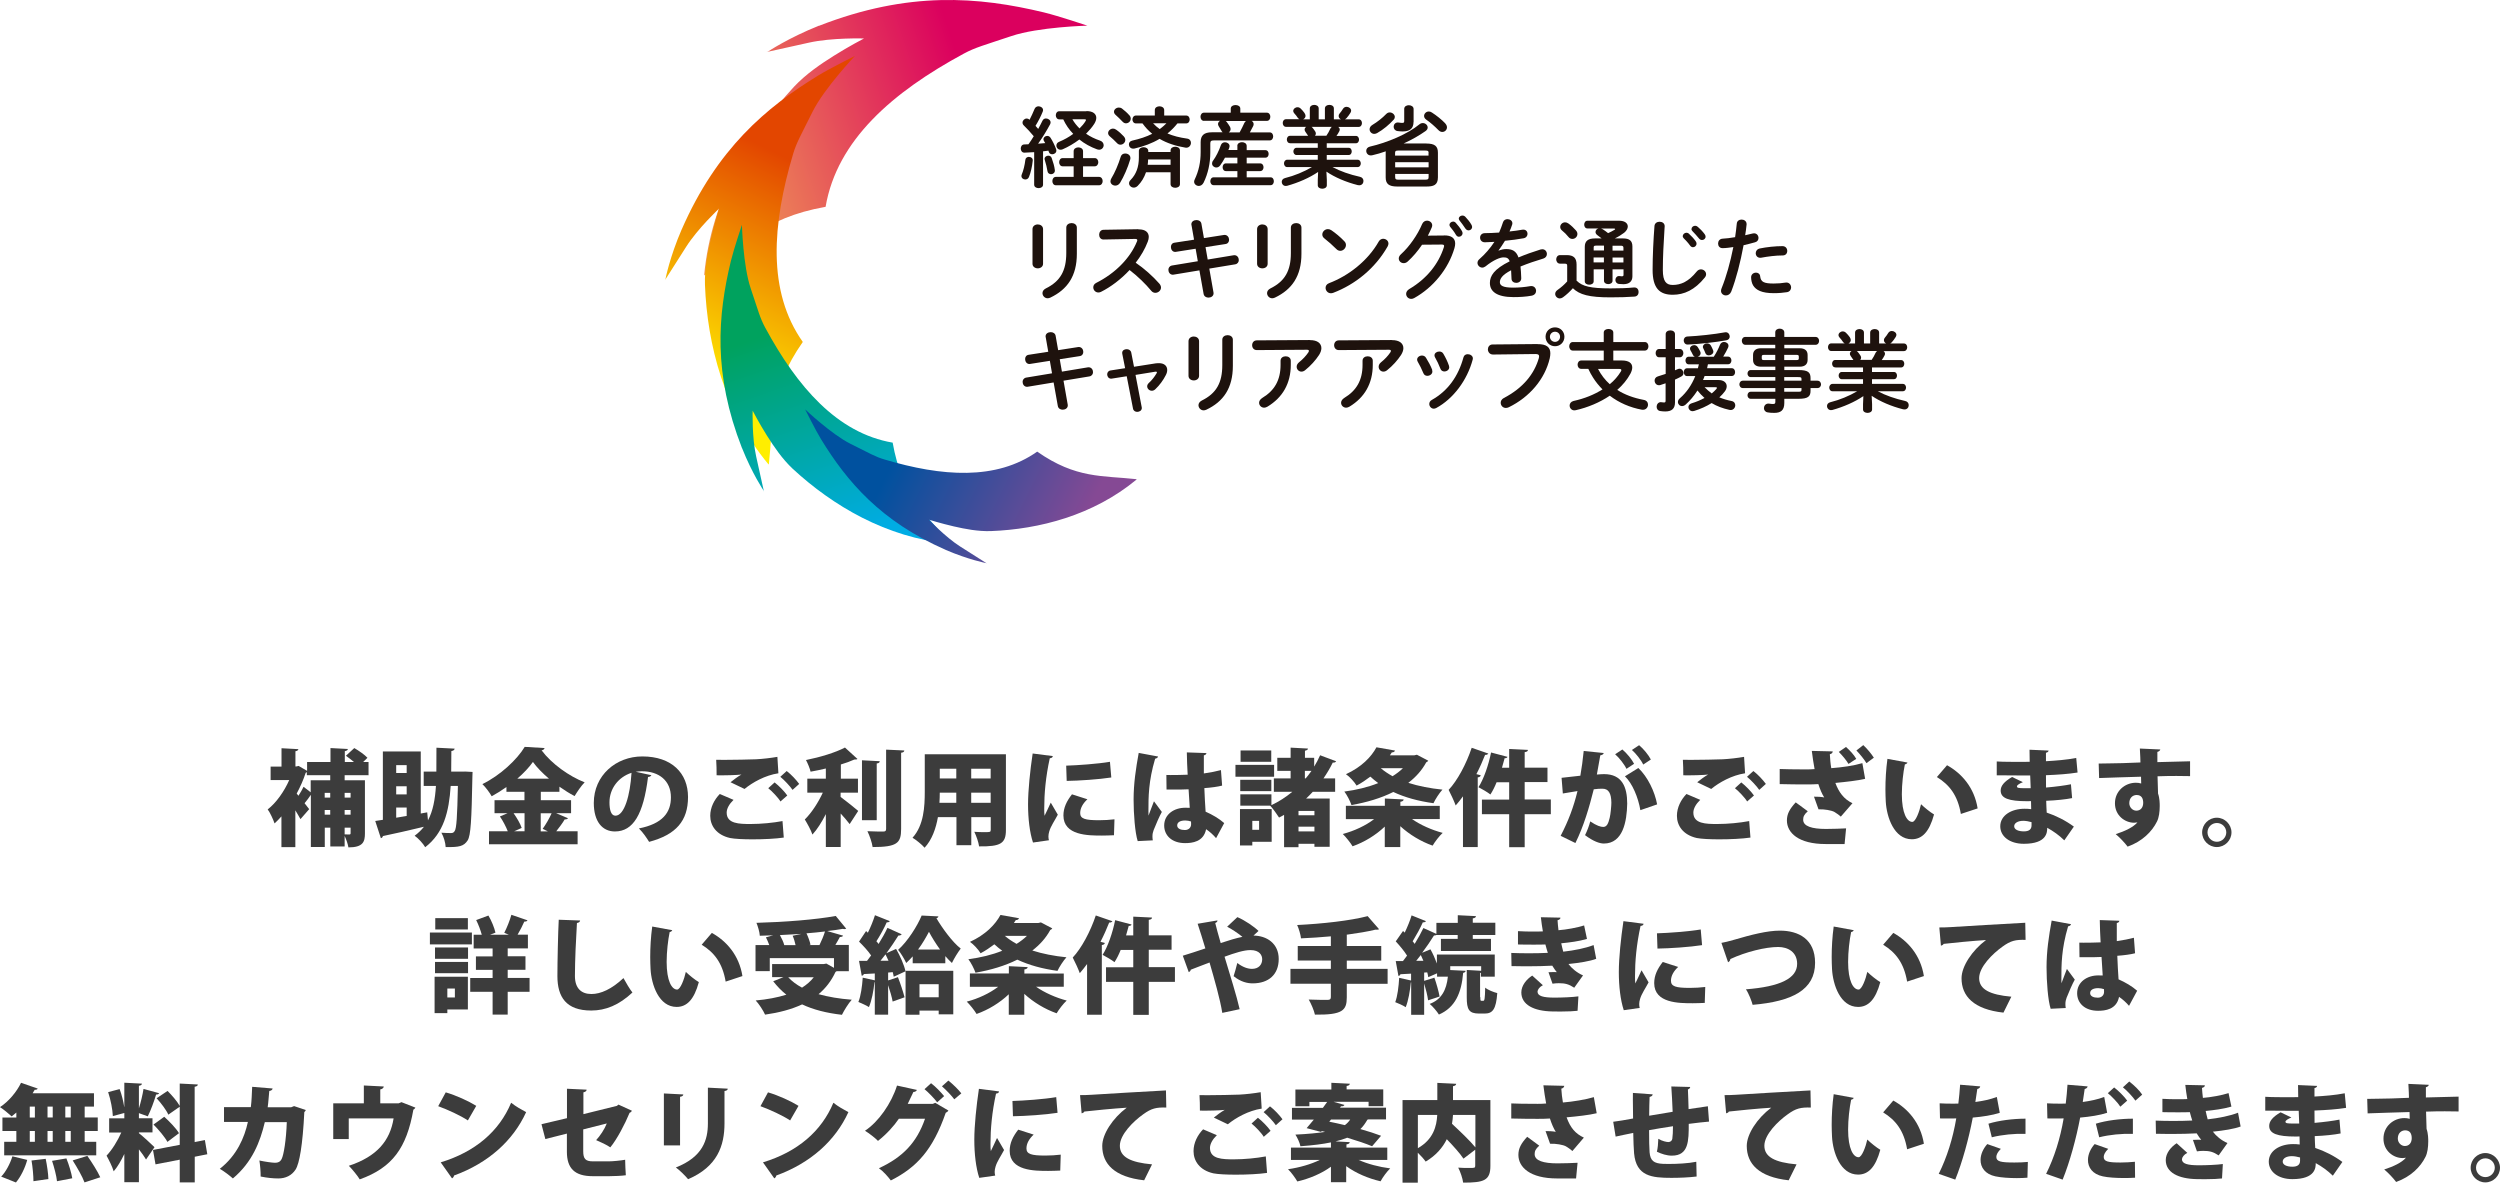 <?xml version="1.0" encoding="UTF-8"?>
<svg id="_レイヤー_2" data-name="レイヤー 2" xmlns="http://www.w3.org/2000/svg" xmlns:xlink="http://www.w3.org/1999/xlink" viewBox="0 0 298.21 141.06">
  <defs>
    <style>
      .cls-1 {
        fill: url(#_名称未設定グラデーション_27);
      }

      .cls-1, .cls-2, .cls-3, .cls-4 {
        fill-rule: evenodd;
      }

      .cls-1, .cls-2, .cls-3, .cls-4, .cls-5, .cls-6 {
        stroke-width: 0px;
      }

      .cls-2 {
        fill: url(#_名称未設定グラデーション_41);
      }

      .cls-3 {
        fill: url(#_名称未設定グラデーション_57);
      }

      .cls-4 {
        fill: url(#_名称未設定グラデーション_308);
      }

      .cls-5 {
        fill: #3c3c3c;
      }

      .cls-6 {
        fill: #1e120d;
      }
    </style>
    <linearGradient id="_名称未設定グラデーション_41" data-name="名称未設定グラデーション 41" x1="1652.85" y1="-457.61" x2="1705.65" y2="-457.61" gradientTransform="translate(-1340.96 981.5) rotate(-18.56)" gradientUnits="userSpaceOnUse">
      <stop offset=".1" stop-color="#ef9856"/>
      <stop offset=".7" stop-color="#db005e"/>
    </linearGradient>
    <linearGradient id="_名称未設定グラデーション_27" data-name="名称未設定グラデーション 27" x1="5405.81" y1="509.17" x2="5454.01" y2="509.17" gradientTransform="translate(-2780.71 4664.36) rotate(-63.56)" gradientUnits="userSpaceOnUse">
      <stop offset=".1" stop-color="#fe0"/>
      <stop offset=".7" stop-color="#e34600"/>
    </linearGradient>
    <linearGradient id="_名称未設定グラデーション_308" data-name="名称未設定グラデーション 308" x1="7377.64" y1="3847.27" x2="7421.55" y2="3847.27" gradientTransform="translate(-1194.59 8286.58) rotate(-108.56)" gradientUnits="userSpaceOnUse">
      <stop offset=".1" stop-color="#00ace4"/>
      <stop offset=".7" stop-color="#00a25e"/>
    </linearGradient>
    <linearGradient id="_名称未設定グラデーション_57" data-name="名称未設定グラデーション 57" x1="6411.45" y1="7601.72" x2="6450.57" y2="7601.72" gradientTransform="translate(2488.27 9726.32) rotate(-153.56)" gradientUnits="userSpaceOnUse">
      <stop offset=".1" stop-color="#854994"/>
      <stop offset=".7" stop-color="#00519f"/>
    </linearGradient>
  </defs>
  <g id="_レイヤー_1-2" data-name="レイヤー 1">
    <g>
      <g>
        <path class="cls-2" d="m97.69,3.08c10.71-4.18,19.05-3.47,26.83-1.6,1.73.42,5.19,1.58,5.19,1.58,0,0-5.84.15-9.09,1.25-3.24,1.09-4.27,1.34-5.66,2.09-8.47,4.58-15.12,10.3-16.48,18.27-7.53,1.33-10.15,4.72-14.45,8.18l-.03-.09c.85-8.99,5.43-16.7,10.72-22.42,1.41-1.5,3.17-2.7,4.75-3.69,1.83-1.15,3.59-2.06,3.59-2.06,0,0-3.81-.12-6.58.5-2.77.62-3.36.75-5.04,1.12l.17-.06s2.41-1.62,6.09-3.09Z"/>
        <path class="cls-1" d="m81.32,27.36c4.21-9.61,10.05-14.54,16.29-18.36,1.39-.85,4.37-2.33,4.37-2.33,0,0-3.67,3.87-5.06,6.67-1.39,2.8-1.89,3.62-2.31,5.01-2.51,8.43-3.11,16.41,1.15,22.44-4,5.72-3.5,9.6-4.05,14.61l-.07-.04c-5.25-6.35-7.28-14.29-7.55-21.39-.06-1.88.31-3.79.69-5.45.44-1.92.99-3.64.99-3.64,0,0-2.54,2.38-3.93,4.57s-1.69,2.65-2.53,3.98l.07-.15s.5-2.6,1.94-5.93Z"/>
        <path class="cls-4" d="m88.51,53.46c-3.48-8.91-2.89-15.84-1.33-22.32.35-1.44,1.32-4.32,1.32-4.32,0,0,.13,4.86,1.04,7.56.91,2.7,1.11,3.55,1.74,4.71,3.81,7.04,8.57,12.57,15.2,13.71,1.1,6.26,3.93,8.44,6.8,12.02l-.07.02c-7.48-.71-13.89-4.52-18.65-8.92-1.25-1.17-2.24-2.64-3.07-3.95-.96-1.52-1.71-2.98-1.71-2.98,0,0-.1,3.17.42,5.47.51,2.3.62,2.79.93,4.19l-.05-.14s-1.35-2-2.57-5.07Z"/>
        <path class="cls-3" d="m112.83,65.6c-7.8-3.42-11.8-8.16-14.9-13.22-.69-1.13-1.89-3.55-1.89-3.55,0,0,3.14,2.98,5.41,4.11,2.27,1.13,2.94,1.54,4.06,1.87,6.84,2.04,13.32,2.52,18.21-.94,4.64,3.25,7.79,2.84,11.86,3.29l-.03.06c-5.16,4.26-11.59,5.91-17.36,6.13-1.53.05-3.07-.25-4.42-.56-1.56-.36-2.96-.8-2.96-.8,0,0,1.94,2.06,3.71,3.19,1.77,1.13,2.15,1.37,3.23,2.05l-.12-.06s-2.11-.41-4.81-1.57Z"/>
        <g>
          <g>
            <path class="cls-6" d="m123.37,18.15c-.4.03-.79.05-1.16.06-.3.01-.45-.24-.45-.49s.14-.49.43-.49c.16,0,.33-.01.49-.02.22-.3.43-.63.63-.96-.37-.45-.79-.9-1.19-1.29-.1-.1-.15-.22-.15-.33,0-.26.23-.49.49-.49.12,0,.24.04.35.15.21-.4.41-.85.59-1.28.08-.22.28-.33.48-.33.26,0,.54.18.54.45,0,.06-.02.13-.04.19-.22.55-.53,1.15-.86,1.69.1.12.21.24.32.37.19-.35.37-.68.51-.98.09-.19.25-.27.42-.27.27,0,.55.2.55.47,0,.07-.02.15-.06.23-.38.71-.92,1.61-1.43,2.31.28-.02.57-.04.85-.07-.05-.09-.1-.19-.16-.27-.04-.06-.05-.14-.05-.2,0-.21.21-.39.45-.39.14,0,.28.06.39.22.24.37.5.9.67,1.36.02.06.03.12.03.17,0,.27-.25.44-.49.44-.18,0-.35-.08-.41-.28-.02-.05-.03-.1-.05-.15-.21.03-.43.05-.64.08v3.98c0,.27-.26.41-.53.41s-.53-.14-.53-.41v-3.88Zm-.62.57c.22,0,.44.13.44.39v.05c-.07.72-.25,1.47-.45,1.95-.08.21-.26.3-.44.3-.23,0-.46-.16-.46-.41,0-.05.01-.13.04-.19.18-.41.36-1.12.43-1.75.03-.24.23-.35.44-.35Zm3.07,1.54s.01.06.01.09c0,.27-.23.43-.45.43-.2,0-.4-.12-.43-.35-.07-.45-.19-.91-.33-1.36-.01-.04-.02-.07-.02-.12,0-.23.22-.38.45-.38.16,0,.33.08.4.28.18.5.32.99.37,1.39Zm2.25-.42h-1.31c-.28,0-.42-.25-.42-.49s.14-.49.42-.49h1.31v-.82c0-.3.28-.46.56-.46s.56.16.56.46v.82h1.39c.28,0,.43.25.43.49s-.15.49-.43.49h-1.39v1.26h1.91c.28,0,.43.25.43.5s-.15.5-.43.5h-5.15c-.28,0-.42-.25-.42-.5s.14-.5.42-.5h2.12v-1.26Zm1.52-6.59c.78,0,1.18.33,1.18.81,0,.21-.08.45-.24.71-.26.41-.6.8-.98,1.18.49.34,1.06.62,1.66.82.3.1.44.33.44.55,0,.27-.21.54-.54.54-.08,0-.17-.02-.26-.05-.77-.28-1.48-.67-2.1-1.17-.63.47-1.32.88-1.99,1.17-.09.04-.18.05-.26.05-.29,0-.49-.24-.49-.49,0-.19.1-.37.34-.46.6-.25,1.17-.57,1.67-.94-.49-.5-.89-1.09-1.19-1.73h-.47c-.27,0-.42-.24-.42-.49s.15-.48.42-.48h3.24Zm-1.67.98c.23.41.53.77.85,1.09.29-.28.54-.58.72-.88.03-.05.05-.09.05-.13,0-.06-.06-.08-.17-.08h-1.46Z"/>
            <path class="cls-6" d="m134.05,16.27c.13.15.18.28.18.42,0,.32-.28.57-.58.57-.15,0-.29-.06-.41-.19-.25-.27-.62-.61-.85-.8-.15-.13-.21-.26-.21-.4,0-.27.27-.53.59-.53.12,0,.25.04.37.13.32.22.67.53.91.8Zm.18,2.04c.3,0,.61.2.61.53,0,.05,0,.12-.02.17-.29.98-.77,2.08-1.21,2.79-.15.24-.36.34-.57.34-.3,0-.58-.21-.58-.51,0-.1.03-.22.1-.34.42-.68.85-1.69,1.13-2.61.08-.26.3-.37.53-.37Zm.48-4.57c.12.14.17.28.17.41,0,.32-.27.56-.57.56-.15,0-.28-.06-.42-.21-.25-.26-.57-.58-.8-.78-.15-.13-.21-.26-.21-.39,0-.27.27-.5.58-.5.14,0,.26.03.39.13.29.22.62.51.86.79Zm5.75.97c-.36.45-.75.85-1.2,1.21.67.29,1.45.49,2.33.61.33.04.47.27.47.51,0,.28-.21.58-.55.58-.03,0-.07-.01-.11-.01-1.13-.18-2.24-.55-3.08-1.05-.9.54-1.92.91-3.01,1.16-.04.01-.09.01-.14.01-.32,0-.51-.25-.51-.5,0-.21.12-.4.4-.46.9-.2,1.69-.46,2.38-.81-.44-.36-.83-.78-1.16-1.24h-.78c-.27,0-.42-.24-.42-.47s.15-.47.42-.47h2.25v-.64c0-.32.28-.46.56-.46s.56.15.56.46v.64h2.62c.28,0,.42.24.42.47s-.14.47-.42.47h-1.04Zm-.83,3.42v-.19c0-.29.28-.44.56-.44s.56.15.56.44v4.02c0,.29-.27.44-.56.44s-.56-.15-.56-.44v-1.41h-2.93c-.21.62-.54,1.17-.99,1.62-.15.15-.32.21-.47.21-.29,0-.56-.23-.56-.51,0-.14.05-.27.19-.41.66-.68.98-1.54.98-2.68v-.78c0-.29.28-.44.56-.44s.56.15.56.44v.13h2.67Zm-2.68.89c0,.21-.02.43-.05.64h2.73v-.64h-2.68Zm.59-4.32c.24.26.5.49.8.7.28-.21.56-.45.8-.7h-1.6Z"/>
            <path class="cls-6" d="m143.62,14.42c-.28,0-.42-.25-.42-.49s.14-.49.42-.49h3.19v-.48c0-.29.28-.43.57-.43s.57.14.57.43v.48h3.16c.28,0,.42.24.42.49s-.14.49-.42.49h-1.81c.15.08.24.22.24.39,0,.07-.02.15-.05.22-.13.26-.26.51-.4.76h2.36c.28,0,.42.24.42.48s-.14.48-.42.48h-6.65c-.34,0-.43.09-.43.37v1.08c0,1.25-.27,2.51-.8,3.59-.14.27-.36.39-.57.39-.28,0-.56-.21-.56-.5,0-.08.02-.17.06-.25.5-1.06.72-2.08.72-3.3v-1.18c0-.78.38-1.17,1.34-1.17h1.28c-.05-.04-.09-.1-.14-.18-.08-.15-.21-.36-.32-.53-.06-.09-.09-.19-.09-.27,0-.17.1-.3.25-.39h-1.95Zm3.97,2.99c0-.3.28-.45.56-.45s.56.15.56.45v.5h2.22c.27,0,.4.22.4.45s-.13.45-.4.45h-2.22v.68h1.61c.26,0,.4.23.4.46s-.14.46-.4.46h-1.61v.74h2.84c.27,0,.4.23.4.47s-.13.47-.4.47h-6.78c-.26,0-.4-.24-.4-.47s.14-.47.4-.47h2.83v-.74h-1.37c-.26,0-.39-.23-.39-.46s.13-.46.39-.46h1.37v-.68h-1.48c-.18.33-.37.64-.58.93-.13.17-.29.24-.45.24-.26,0-.51-.2-.51-.47,0-.12.03-.23.13-.36.34-.46.69-1.16.92-1.83.08-.24.28-.35.49-.35.27,0,.55.18.55.46,0,.05-.01.1-.03.16-.03.11-.07.2-.12.3h1.08v-.5Zm-1.4-2.99c.05.03.09.07.14.13.15.19.27.38.39.58.05.09.07.19.07.27,0,.16-.08.29-.21.39h1.29c.21-.38.39-.74.55-1.1.05-.12.13-.2.21-.26h-2.44Z"/>
            <path class="cls-6" d="m153.88,17.08c-.25,0-.38-.22-.38-.44s.13-.44.38-.44h2.16l-.02-.03c-.1-.16-.2-.3-.3-.44-.07-.09-.1-.19-.1-.27,0-.14.07-.25.19-.33h-2.41c-.25,0-.39-.23-.39-.46s.14-.45.39-.45h1.6c-.08-.04-.16-.11-.22-.2-.09-.16-.22-.3-.4-.51-.08-.09-.12-.19-.12-.27,0-.24.24-.45.51-.45.14,0,.27.05.39.17.17.16.3.32.44.51.08.13.13.24.13.35,0,.18-.13.34-.28.41h.79v-1.29c0-.29.26-.43.53-.43s.53.14.53.43v1.29h.74v-1.29c0-.29.26-.43.54-.43s.53.14.53.43v1.29h.84c-.16-.07-.27-.22-.27-.4,0-.1.03-.2.12-.3.14-.16.26-.33.39-.54.11-.18.27-.25.44-.25.26,0,.54.2.54.46,0,.07-.03.16-.08.25-.15.23-.3.46-.48.65-.05.05-.1.09-.17.13h1.62c.27,0,.4.23.4.45s-.13.46-.4.46h-2.43c.1.07.18.18.18.31,0,.07-.02.15-.06.22-.1.2-.21.37-.33.54h2.31c.25,0,.38.22.38.44s-.13.44-.38.44h-3.47v.54h2.61c.25,0,.37.21.37.43s-.12.43-.37.43h-2.61v.56h3.67c.26,0,.39.22.39.44s-.13.44-.39.44h-2.98c.91.49,2.05.89,3.27,1.16.29.06.42.28.42.5,0,.26-.18.51-.5.51-.05,0-.12-.01-.18-.02-1.38-.35-2.73-.92-3.74-1.61l.05,1v.63c0,.27-.26.41-.54.41s-.54-.14-.54-.41v-.63l.04-.96c-1.03.7-2.36,1.28-3.69,1.65-.06.01-.12.02-.17.02-.3,0-.48-.24-.48-.48,0-.2.12-.39.39-.46,1.13-.28,2.26-.75,3.21-1.31h-2.94c-.25,0-.39-.22-.39-.44s.14-.44.39-.44h3.64v-.56h-2.54c-.24,0-.37-.22-.37-.43s.13-.43.37-.43h2.54v-.54h-3.27Zm4.33-.88c.18-.26.35-.56.47-.84.05-.1.12-.18.19-.23h-2.43s.07.05.1.08c.14.17.23.29.35.48.05.08.07.17.07.24,0,.09-.04.19-.1.26h1.34Z"/>
            <path class="cls-6" d="m170.14,17.12c1.02,0,1.38.33,1.38,1.09v2.95c0,.94-.55,1.09-1.38,1.09h-3.47c-1.02,0-1.38-.33-1.38-1.09v-2.95c0-.05,0-.1.01-.16-.54.19-1.07.35-1.61.47-.06.01-.12.02-.17.02-.35,0-.55-.27-.55-.55,0-.22.14-.43.43-.5,2.1-.48,4.52-1.51,5.9-2.65.14-.12.28-.16.42-.16.32,0,.58.25.58.53,0,.14-.07.29-.25.42-.75.53-1.68,1.06-2.61,1.48h2.68Zm-4.36-3.71c.3,0,.6.25.6.54,0,.1-.04.22-.14.33-.53.58-1.22,1.17-1.98,1.6-.12.06-.23.09-.34.09-.31,0-.55-.26-.55-.55,0-.19.1-.38.35-.53.57-.34,1.18-.82,1.64-1.3.13-.13.27-.18.41-.18Zm2.83,1.15c0,.76-.43,1.12-1.31,1.12-.13,0-.41-.02-.62-.05-.29-.05-.44-.28-.44-.51,0-.26.18-.51.49-.51.04,0,.08,0,.13.01.19.03.26.04.4.04.19,0,.24-.04.24-.24v-1.43c0-.29.27-.44.55-.44s.57.16.57.45v1.57Zm1.8,3.69c0-.23-.06-.29-.37-.29h-3.27c-.29,0-.36.06-.36.29v.31h3.99v-.31Zm-3.99,1.71h3.99v-.61h-3.99v.61Zm3.62,1.47c.3,0,.37-.07.37-.3v-.38h-3.99v.38c0,.26.12.3.36.3h3.27Zm2.35-6.71c.15.16.21.32.21.47,0,.3-.25.55-.56.55-.15,0-.3-.06-.45-.21-.44-.45-.97-.92-1.45-1.25-.19-.13-.27-.29-.27-.45,0-.27.24-.53.56-.53.12,0,.24.03.37.12.56.36,1.16.84,1.6,1.3Z"/>
          </g>
          <g>
            <path class="cls-6" d="m124.42,31.46c0,.36-.32.55-.63.55s-.63-.19-.63-.55v-4.13c0-.37.32-.56.63-.56s.63.19.63.56v4.13Zm2.77-4.31c0-.36.32-.54.64-.54.3,0,.62.18.62.54v3.12c0,2.66-1.13,4.26-3.16,5.23-.12.05-.22.08-.32.08-.36,0-.62-.3-.62-.62,0-.2.12-.41.39-.55,1.75-.86,2.45-2.13,2.45-4.23v-3.04Z"/>
            <path class="cls-6" d="m135.79,27.36h.06c.78,0,1.18.36,1.18.9,0,.17-.04.36-.12.57-.33.87-.83,1.72-1.44,2.51.98.66,2.07,1.63,2.82,2.49.14.16.2.33.2.47,0,.35-.33.63-.67.63-.17,0-.36-.07-.5-.25-.65-.79-1.62-1.74-2.58-2.47-1.02,1.1-2.24,2.02-3.42,2.61-.1.05-.21.07-.3.07-.36,0-.61-.3-.61-.61,0-.21.1-.41.36-.54,2.19-1.1,4.02-2.89,4.85-4.93.03-.06.04-.13.04-.17,0-.09-.08-.14-.26-.14l-3.76.07c-.35.01-.53-.28-.53-.57s.18-.58.51-.59l4.18-.07Z"/>
            <path class="cls-6" d="m142.12,26.85s-.01-.07-.01-.1c0-.33.31-.5.62-.5.26,0,.53.14.58.44l.3,1.71,2.37-.37s.06-.01.09-.01c.35,0,.54.3.54.59,0,.23-.14.46-.43.5l-2.38.37.26,1.48,3.08-.51s.07-.01.1-.01c.34,0,.53.29.53.58,0,.23-.14.46-.43.51l-3.09.51.5,2.84s.01.07.01.11c0,.33-.3.51-.61.51-.26,0-.53-.14-.58-.45l-.5-2.8-3.08.51s-.06.01-.09.01c-.34,0-.53-.3-.53-.59,0-.23.14-.46.43-.51l3.08-.51-.26-1.49-2.35.37s-.06.01-.09.01c-.33,0-.51-.3-.51-.59,0-.24.13-.47.43-.51l2.33-.36-.3-1.72Z"/>
            <path class="cls-6" d="m151.21,31.46c0,.36-.31.55-.63.55s-.63-.19-.63-.55v-4.13c0-.37.32-.56.63-.56s.63.19.63.56v4.13Zm2.77-4.31c0-.36.32-.54.64-.54.3,0,.62.18.62.54v3.12c0,2.66-1.13,4.26-3.16,5.23-.12.05-.22.08-.32.08-.36,0-.62-.3-.62-.62,0-.2.12-.41.39-.55,1.75-.86,2.45-2.13,2.45-4.23v-3.04Z"/>
            <path class="cls-6" d="m160.36,28.78c.14.14.19.29.19.45,0,.36-.32.69-.67.69-.16,0-.33-.06-.47-.21-.47-.47-.97-.91-1.43-1.27-.18-.14-.25-.3-.25-.47,0-.33.3-.64.67-.64.14,0,.27.04.42.14.48.33,1.05.79,1.54,1.31Zm4.62-.3c.33,0,.64.23.64.58,0,.1-.04.22-.1.34-1.5,2.64-3.89,4.54-6.49,5.53-.1.04-.2.05-.28.05-.38,0-.63-.33-.63-.64,0-.23.12-.45.41-.56,2.38-.9,4.66-2.72,5.93-4.97.13-.23.34-.33.54-.33Z"/>
            <path class="cls-6" d="m172.27,28.08c.87-.01,1.31.34,1.31.97,0,.17-.03.36-.09.56-.72,2.45-2.52,4.68-4.81,5.95-.13.07-.24.09-.35.09-.35,0-.6-.28-.6-.6,0-.2.12-.42.37-.57,2.09-1.23,3.49-2.99,4.13-4.99.02-.05.03-.1.03-.15,0-.12-.08-.17-.28-.17l-2.35.02c-.51.76-1.11,1.46-1.71,2-.16.15-.33.2-.48.2-.32,0-.59-.24-.59-.56,0-.16.08-.34.26-.5,1-.9,1.99-2.32,2.53-3.61.12-.27.35-.4.58-.4.31,0,.62.22.62.56,0,.07-.02.16-.05.24-.14.33-.29.65-.47.99l1.96-.02Zm.63-1.26c0-.21.21-.39.44-.39.1,0,.22.04.31.15.26.28.55.65.74.99.05.08.07.17.07.25,0,.24-.21.42-.43.42-.14,0-.26-.07-.36-.23-.21-.37-.47-.69-.69-.96-.06-.07-.08-.16-.08-.23Zm1.11-.74c0-.21.21-.37.43-.37.12,0,.24.04.35.15.25.26.54.61.72.93.06.1.09.2.09.28,0,.24-.2.41-.42.41-.14,0-.28-.07-.39-.23-.21-.33-.47-.67-.69-.95-.06-.07-.09-.16-.09-.23Z"/>
            <path class="cls-6" d="m178.76,29.89c.27-.1.58-.18.9-.18.72,0,1.2.22,1.47,1,.82-.35,1.7-.66,2.63-.95.07-.02.15-.03.21-.03.35,0,.55.28.55.57,0,.22-.13.45-.42.54-.91.27-1.85.59-2.73.95.05.39.07.85.09,1.4.01.36-.29.55-.6.55-.27,0-.55-.16-.56-.48-.01-.4-.03-.74-.05-1.02-1.09.56-1.34,1.03-1.34,1.42,0,.41.38.65,1.59.65.66,0,1.36-.06,2.04-.18.04-.01.08-.01.12-.01.36,0,.57.28.57.58,0,.25-.17.5-.53.57-.68.13-1.46.17-2.15.17-1.99,0-2.83-.66-2.83-1.69,0-.84.49-1.65,2.36-2.58-.14-.39-.36-.47-.74-.47s-1.16.28-2.15,1.08c-.13.09-.25.14-.38.14-.3,0-.57-.26-.57-.56,0-.16.07-.32.24-.46.66-.58,1.26-1.26,1.78-2.05-.41.03-.79.04-1.13.05-.38.01-.58-.27-.58-.55s.19-.54.58-.54c.49,0,1.08-.03,1.69-.07.18-.42.34-.83.46-1.22.08-.26.3-.38.54-.38.29,0,.58.19.58.48,0,.05,0,.1-.02.16-.09.29-.2.57-.32.83.55-.05,1.07-.13,1.52-.21.04-.01.08-.01.13-.01.33,0,.5.25.5.5,0,.23-.15.47-.46.53-.66.12-1.45.23-2.23.3-.26.43-.53.83-.78,1.17l.02.02Z"/>
            <path class="cls-6" d="m188.09,33.5c.64.65,1.65.9,4,.9,1.09,0,2-.03,2.8-.11h.07c.34,0,.5.26.5.54s-.16.53-.5.55c-.85.06-1.74.09-2.86.09-2.55,0-3.69-.32-4.48-1.09-.35.39-.76.78-1.19,1.09-.13.08-.25.13-.37.13-.29,0-.55-.25-.55-.54,0-.17.08-.34.3-.49.39-.27.79-.62,1.13-1v-1.86c0-.19-.04-.26-.31-.26h-.54c-.3,0-.46-.26-.46-.51s.16-.51.46-.51h.79c.85,0,1.18.37,1.18,1.13v1.94Zm-.1-6.01c.12.14.17.28.17.42,0,.33-.28.59-.6.59-.17,0-.34-.07-.47-.24-.24-.29-.47-.53-.78-.78-.15-.13-.2-.27-.2-.41,0-.28.25-.55.58-.55.13,0,.26.04.4.14.35.25.65.55.9.83Zm4.36,4.64v1.36c0,.26-.25.4-.51.4s-.51-.14-.51-.4v-1.36h-1.23v1.43c0,.26-.26.4-.53.4s-.53-.14-.53-.4v-4.12c0-.69.39-1,1.21-1h.8c-.18-.14-.34-.26-.51-.39-.16-.12-.22-.25-.22-.38,0-.2.15-.37.36-.42h-1.33c-.25,0-.38-.23-.38-.45,0-.24.13-.47.38-.47h3.79c.69,0,1.03.31,1.03.69,0,.24-.15.51-.43.74-.34.25-.69.48-1.12.68h.99c.75,0,1.11.28,1.11.96v3.57c0,.6-.39.93-1.07.93-.16,0-.35-.01-.53-.03-.29-.03-.43-.25-.43-.47,0-.23.16-.47.41-.47h.06c.06.01.19.03.29.03.17,0,.21-.05.21-.19v-.64h-1.3Zm-1.96-2.83c-.23,0-.29.05-.29.22v.36h1.23v-.58h-.93Zm.93,2v-.59h-1.23v.59h1.23Zm-.34-4.04c.07.02.14.05.21.09.22.14.42.29.63.46.27-.12.5-.24.77-.4.05-.03.07-.06.07-.09s-.04-.06-.13-.06h-1.56Zm2.67,2.28c0-.18-.12-.23-.3-.23h-1v.58h1.3v-.35Zm0,1.18h-1.3v.59h1.3v-.59Z"/>
            <path class="cls-6" d="m197.35,26.98c.02-.36.31-.53.61-.53.32,0,.61.18.61.53,0,.14-.02.36-.03.47-.1,1.55-.19,3.2-.19,4.75,0,1.41.43,1.79,1.18,1.79.98,0,1.89-.4,2.86-1.6.15-.19.34-.26.5-.26.33,0,.62.25.62.58,0,.13-.04.25-.15.39-1.2,1.49-2.47,2.06-3.83,2.06-1.57,0-2.4-.78-2.4-2.96,0-1.67.1-3.67.22-5.21Zm3.38,1.18c0-.21.21-.4.44-.4.09,0,.2.03.29.12.28.25.6.59.82.91.07.09.09.19.09.28,0,.23-.2.42-.42.42-.13,0-.25-.06-.35-.2-.25-.35-.54-.65-.78-.89-.07-.08-.1-.17-.1-.24Zm1.04-.84c0-.21.2-.39.44-.39.1,0,.21.04.31.13.27.23.59.56.81.86.08.1.12.21.12.31,0,.23-.2.4-.42.4-.13,0-.26-.05-.37-.19-.24-.3-.54-.62-.78-.87-.08-.08-.12-.17-.12-.25Z"/>
            <path class="cls-6" d="m205.47,29.6c-.35,0-.53-.26-.53-.55s.18-.56.54-.58c.42-.02.92-.08,1.49-.18.09-.58.14-1.04.2-1.62.03-.33.3-.48.58-.48.29,0,.59.19.59.53v.06c-.05.5-.1.88-.17,1.28.29-.06.6-.14.9-.21.05-.01.1-.02.16-.02.33,0,.53.27.53.56,0,.22-.13.44-.41.51-.48.14-.95.25-1.37.35-.38,2.06-.88,4-1.47,5.53-.13.32-.39.46-.64.46-.29,0-.58-.21-.58-.54,0-.09.02-.19.06-.29.58-1.43,1.04-3.1,1.41-4.94-.43.06-.86.13-1.29.13Zm3.99,2.92c.24,0,.47.14.5.44.07.67.45.86,1.6.86.54,0,.99-.04,1.41-.11.03-.01.08-.01.12-.01.36,0,.56.3.56.59,0,.25-.16.5-.48.56-.45.07-.98.12-1.58.12-1.47,0-2.12-.38-2.46-.91-.17-.26-.25-.68-.25-.98,0-.36.29-.56.59-.56Zm3.16-3.16c.38,0,.57.28.57.57s-.18.54-.54.54c-.84,0-1.82.13-2.56.27-.04.01-.09.01-.13.01-.33,0-.53-.26-.53-.55,0-.24.15-.48.48-.56.82-.17,1.86-.28,2.7-.28Z"/>
            <path class="cls-6" d="m124.73,40.22s-.01-.07-.01-.1c0-.33.31-.5.62-.5.26,0,.53.14.58.44l.3,1.71,2.37-.37s.06-.01.09-.01c.35,0,.54.3.54.59,0,.23-.14.46-.43.5l-2.38.37.26,1.48,3.08-.51s.07-.01.1-.01c.34,0,.53.29.53.58,0,.23-.14.46-.43.51l-3.09.51.5,2.84s.01.07.01.11c0,.33-.3.51-.61.51-.26,0-.53-.14-.58-.45l-.5-2.8-3.08.51s-.06.01-.09.01c-.34,0-.53-.3-.53-.59,0-.23.14-.46.43-.51l3.08-.51-.26-1.49-2.35.37s-.06.01-.09.01c-.33,0-.51-.3-.51-.59,0-.24.13-.47.43-.51l2.33-.36-.3-1.72Z"/>
            <path class="cls-6" d="m137.93,43.34c.11-.02.21-.02.32-.02.6,0,.98.31.98.81,0,.19-.05.4-.17.62-.3.6-.75,1.21-1.24,1.67-.14.14-.29.19-.43.19-.29,0-.55-.24-.55-.53,0-.13.06-.27.2-.4.38-.35.68-.74.92-1.15.03-.05.04-.08.04-.12,0-.05-.04-.08-.13-.08-.02,0-.05.01-.08.01l-2.34.38.74,3.86s.01.06.01.09c0,.29-.27.46-.55.46-.23,0-.45-.13-.5-.39l-.75-3.86-1.77.28s-.06.01-.09.01c-.3,0-.47-.26-.47-.51,0-.22.13-.43.4-.47l1.74-.27-.34-1.72s-.01-.07-.01-.11c0-.29.26-.44.54-.44.24,0,.48.13.54.4l.33,1.7,2.67-.42Z"/>
            <path class="cls-6" d="m143.03,44.83c0,.36-.32.55-.63.55s-.63-.19-.63-.55v-4.13c0-.37.32-.56.63-.56s.63.19.63.56v4.13Zm2.77-4.31c0-.36.32-.54.64-.54.3,0,.62.18.62.54v3.12c0,2.66-1.13,4.27-3.16,5.23-.12.05-.22.08-.32.08-.36,0-.62-.3-.62-.62,0-.2.12-.41.39-.55,1.75-.86,2.45-2.13,2.45-4.23v-3.04Z"/>
            <path class="cls-6" d="m156.24,40.57c.92-.01,1.38.4,1.38.96,0,.24-.09.51-.27.8-.43.66-1.01,1.3-1.67,1.83-.15.12-.3.17-.44.17-.31,0-.57-.26-.57-.58,0-.18.08-.37.29-.54.43-.34.84-.78,1.1-1.17.05-.07.07-.14.07-.19,0-.08-.07-.13-.24-.13l-5.97.04c-.37,0-.56-.28-.56-.58s.19-.58.56-.58l6.31-.04Zm-3.49,2.46c0-.35.3-.53.61-.53s.61.18.61.53v.49c0,2.24-.99,3.9-2.77,4.98-.14.08-.27.13-.4.13-.35,0-.61-.27-.61-.59,0-.2.12-.41.39-.58,1.44-.87,2.17-2.1,2.17-3.94v-.49Z"/>
            <path class="cls-6" d="m166.02,40.57c.92-.01,1.38.4,1.38.96,0,.24-.09.51-.27.8-.43.66-1.01,1.3-1.67,1.83-.15.12-.3.17-.44.17-.31,0-.57-.26-.57-.58,0-.18.08-.37.29-.54.43-.34.84-.78,1.1-1.17.05-.07.07-.14.07-.19,0-.08-.07-.13-.24-.13l-5.97.04c-.37,0-.56-.28-.56-.58s.19-.58.56-.58l6.31-.04Zm-3.49,2.46c0-.35.3-.53.61-.53s.61.18.61.53v.49c0,2.24-.99,3.9-2.77,4.98-.14.08-.27.13-.4.13-.35,0-.61-.27-.61-.59,0-.2.12-.41.39-.58,1.44-.87,2.17-2.1,2.17-3.94v-.49Z"/>
            <path class="cls-6" d="m170.83,44.13c.02.06.03.13.03.19,0,.3-.3.51-.6.51-.2,0-.39-.09-.48-.33-.19-.46-.43-.96-.67-1.36-.05-.08-.07-.17-.07-.25,0-.27.28-.48.58-.48.18,0,.37.08.48.27.27.43.56.96.74,1.44Zm4.25-1.88c.29,0,.61.19.61.5,0,.04-.01.08-.02.14-.66,2.48-2.33,4.69-4.35,5.78-.1.05-.2.08-.29.08-.3,0-.54-.27-.54-.56,0-.19.09-.38.33-.5,1.88-1.06,3.13-2.79,3.75-5.07.07-.26.28-.37.51-.37Zm-2.24,1.38c.02.06.03.13.03.18,0,.3-.29.5-.58.5-.2,0-.4-.1-.48-.35-.18-.47-.4-.93-.63-1.33-.05-.08-.07-.17-.07-.24,0-.27.27-.46.57-.46.19,0,.38.07.49.27.26.44.51.95.67,1.43Z"/>
            <path class="cls-6" d="m183.4,41.05c1.1-.01,1.53.39,1.53,1.09,0,.18-.02.38-.07.6-.58,2.49-2.41,4.63-4.89,5.84-.13.06-.24.08-.35.08-.36,0-.61-.29-.61-.62,0-.2.1-.42.37-.56,2.32-1.21,3.64-2.89,4.18-4.77.02-.08.03-.15.03-.21,0-.2-.14-.27-.44-.27l-5.06.06c-.4,0-.61-.32-.61-.62,0-.28.19-.58.56-.58l5.36-.05Zm3.21-.88c0,.64-.49,1.13-1.12,1.13s-1.13-.49-1.13-1.13.49-1.12,1.13-1.12,1.12.49,1.12,1.12Zm-1.73,0c0,.34.27.61.61.61s.6-.27.6-.61-.26-.6-.6-.6-.61.26-.61.6Z"/>
            <path class="cls-6" d="m193.48,43c.79,0,1.22.3,1.22.83,0,.22-.07.46-.22.75-.39.72-.93,1.37-1.57,1.93.89.57,1.95.96,3.16,1.19.36.06.51.32.51.57,0,.31-.23.61-.6.61-.04,0-.08,0-.14-.01-1.41-.26-2.72-.83-3.82-1.67-1.2.81-2.61,1.4-4.06,1.73-.05.01-.12.02-.16.02-.36,0-.57-.29-.57-.58,0-.23.15-.46.46-.54,1.3-.28,2.48-.76,3.46-1.38-.42-.43-.8-.89-1.12-1.4-.22-.34-.4-.68-.57-1.05h-.84c-.29,0-.44-.25-.44-.5s.15-.5.44-.5h2.68v-1.18h-3.69c-.28,0-.43-.26-.43-.51s.15-.51.43-.51h3.69v-1.13c0-.29.28-.43.57-.43s.57.14.57.43v1.13h3.75c.29,0,.44.25.44.51s-.15.51-.44.51h-3.75v1.18h1.03Zm-2.86,1.01c.35.68.83,1.31,1.4,1.82.55-.45.99-.97,1.33-1.53.04-.06.05-.12.05-.16,0-.08-.07-.13-.23-.13h-2.55Z"/>
            <path class="cls-6" d="m199.8,44.17c.12-.04.22-.09.33-.14.07-.03.15-.05.21-.05.27,0,.47.26.47.51,0,.17-.08.33-.26.42-.23.13-.48.25-.75.37v2.73c0,.71-.36,1.07-1.16,1.07-.21,0-.43-.02-.6-.05-.29-.04-.43-.27-.43-.51,0-.27.18-.55.5-.55.02,0,.05.01.08.01.09.02.2.03.29.03.15,0,.2-.04.2-.21v-2.08c-.22.07-.43.15-.63.21-.06.02-.12.02-.17.02-.31,0-.51-.27-.51-.56,0-.2.12-.41.38-.49.29-.08.61-.19.94-.3v-1.98h-.78c-.27,0-.42-.25-.42-.5s.15-.49.42-.49h.78v-1.77c0-.3.27-.45.56-.45s.55.15.55.45v1.77h.57c.28,0,.43.25.43.49s-.15.5-.43.5h-.57v1.54Zm1.64-.71c-.26,0-.39-.23-.39-.46s.13-.45.39-.45h.72c-.09-.03-.18-.11-.22-.21-.09-.2-.2-.39-.29-.55-.04-.07-.06-.14-.06-.21,0-.23.24-.41.5-.41.15,0,.32.07.42.23.09.14.21.33.3.53.03.07.05.14.05.2,0,.2-.16.36-.35.42h1.92c.33-.51.55-.96.74-1.43.09-.22.28-.33.48-.33.26,0,.53.18.53.45,0,.07-.01.14-.04.21-.15.34-.36.72-.59,1.09h.58c.26,0,.4.23.4.46s-.14.45-.4.45h-2.4c-.03.16-.06.31-.1.47h2.94c.26,0,.4.23.4.47s-.14.46-.4.46h-3.24c-.05.17-.12.33-.19.48h1.85c.62,0,.98.32.98.74,0,.18-.06.4-.22.61-.18.24-.4.49-.66.72.44.18.92.33,1.44.43.33.06.46.29.46.51,0,.28-.21.57-.55.57-.05,0-.1-.01-.16-.02-.8-.18-1.49-.44-2.11-.81-.62.39-1.34.71-2.08.94-.06.02-.13.03-.19.03-.3,0-.5-.25-.5-.49,0-.19.12-.37.38-.45.57-.17,1.08-.39,1.54-.64-.3-.27-.59-.57-.84-.89-.4.63-.87,1.2-1.41,1.68-.15.13-.29.18-.43.18-.27,0-.49-.22-.49-.48,0-.15.06-.3.22-.44.82-.71,1.43-1.61,1.85-2.66h-.98c-.26,0-.39-.23-.39-.47s.13-.46.39-.46h1.29c.04-.16.07-.32.12-.47h-1.22Zm4.41-3.83c.3,0,.48.26.48.51,0,.2-.12.4-.4.45-1.25.23-3.28.46-4.61.51-.31.01-.48-.24-.48-.49,0-.23.14-.45.44-.47,1.29-.06,3.19-.26,4.48-.5.03-.01.06-.01.09-.01Zm-2.72,1.73c0-.23.25-.4.5-.4.17,0,.35.08.45.26.08.15.2.38.27.57.02.05.03.1.03.15,0,.26-.28.45-.55.45-.17,0-.33-.08-.4-.26-.07-.19-.17-.41-.26-.59-.03-.06-.05-.13-.05-.18Zm.2,4.83c.26.27.55.51.85.74.22-.18.41-.36.56-.54.04-.05.06-.09.06-.13,0-.05-.05-.07-.15-.07h-1.32Z"/>
            <path class="cls-6" d="m210.06,43.74c-.54,0-.95-.22-.95-.81v-.58c0-.51.32-.81.95-.81h1.7v-.41h-3.57c-.27,0-.42-.25-.42-.48s.14-.46.42-.46h3.57v-.55c0-.29.26-.44.53-.44s.55.16.55.45v.54h3.72c.28,0,.43.23.43.47s-.15.47-.43.47h-3.72v.41h1.83c.63,0,.95.29.95.81v.58c0,.51-.32.81-.95.81h-1.83v.4h1.7c1.13,0,1.43.27,1.43.97v.3h.82c.28,0,.43.22.43.44s-.15.44-.43.44h-.82v.31c0,.69-.29.97-1.43.97h-1.7v.5c0,.89-.44,1.18-1.2,1.18-.34,0-.58-.02-.79-.06-.3-.05-.44-.28-.44-.51,0-.26.19-.54.53-.54.03,0,.07,0,.12.01.17.03.28.04.43.04.23,0,.28-.07.28-.27v-.35h-2.94c-.25,0-.38-.21-.38-.42s.13-.42.38-.42h2.94v-.44h-3.88c-.27,0-.41-.23-.41-.44s.14-.44.41-.44h3.88v-.43h-2.94c-.25,0-.38-.21-.38-.42s.13-.42.38-.42h2.94v-.4h-1.7Zm1.7-.79v-.62h-1.34c-.22,0-.27.06-.27.21v.2c0,.19.1.21.27.21h1.34Zm1.07,0h1.47c.22,0,.27-.06.27-.21v-.2c0-.15-.05-.21-.27-.21h-1.47v.62Zm0,2.46h2.06v-.19c0-.21-.06-.24-.44-.24h-1.62v.43Zm0,.88v.44h1.62c.38,0,.44-.03.44-.24v-.2h-2.06Z"/>
            <path class="cls-6" d="m218.92,43.82c-.25,0-.38-.22-.38-.44s.13-.44.38-.44h2.16l-.02-.03c-.1-.16-.2-.3-.3-.44-.07-.09-.1-.19-.1-.27,0-.14.07-.25.19-.33h-2.41c-.25,0-.39-.23-.39-.46s.14-.45.39-.45h1.6c-.08-.04-.16-.11-.22-.2-.09-.16-.22-.3-.4-.51-.08-.09-.12-.19-.12-.27,0-.24.24-.45.51-.45.14,0,.27.05.39.17.17.16.3.32.44.51.08.13.13.24.13.35,0,.18-.13.34-.28.41h.79v-1.29c0-.29.26-.43.53-.43s.53.14.53.43v1.29h.74v-1.29c0-.29.26-.43.54-.43s.53.14.53.43v1.29h.84c-.16-.07-.27-.22-.27-.4,0-.1.03-.2.12-.3.14-.16.26-.33.39-.54.11-.18.27-.25.44-.25.26,0,.54.2.54.46,0,.07-.03.16-.08.25-.15.23-.3.46-.48.65-.05.05-.1.09-.17.13h1.62c.27,0,.4.23.4.45s-.13.46-.4.46h-2.43c.1.07.18.18.18.31,0,.07-.02.15-.06.22-.1.2-.21.37-.33.54h2.31c.25,0,.38.22.38.44s-.13.44-.38.44h-3.47v.54h2.61c.25,0,.37.21.37.43s-.12.43-.37.43h-2.61v.56h3.67c.26,0,.39.22.39.44s-.13.44-.39.44h-2.98c.91.49,2.05.89,3.27,1.16.29.06.42.28.42.5,0,.26-.18.51-.5.51-.05,0-.12-.01-.18-.02-1.38-.35-2.73-.92-3.74-1.61l.05,1v.63c0,.27-.26.41-.54.41s-.54-.14-.54-.41v-.63l.04-.96c-1.03.7-2.36,1.28-3.69,1.65-.06.01-.12.02-.17.02-.3,0-.48-.24-.48-.48,0-.2.12-.39.39-.46,1.13-.28,2.26-.75,3.21-1.31h-2.94c-.25,0-.39-.22-.39-.44s.14-.44.39-.44h3.64v-.56h-2.54c-.24,0-.37-.22-.37-.43s.13-.43.37-.43h2.54v-.54h-3.27Zm4.33-.88c.18-.26.35-.56.47-.84.05-.1.12-.18.19-.23h-2.43s.07.05.1.08c.14.17.23.29.35.48.05.08.07.17.07.24,0,.09-.04.19-.1.26h1.34Z"/>
          </g>
        </g>
      </g>
      <g>
        <path class="cls-5" d="m43.93,92.47h-2.82v.6h2.42v6.34c0,.99-.21,1.67-1.97,1.67-.06-.39-.26-.96-.45-1.37v1.26h-1.71v-2.24h-.66v2.3h-1.66v-6.21h-.01c-.17.28-.47.66-.74.99.25.31.45.59.55.71l-1.04,1.19c-.15-.29-.38-.66-.61-1.05v4.39h-1.66v-3.67c-.27.31-.55.59-.82.84-.15-.46-.57-1.36-.82-1.67,1-.77,1.96-2.12,2.57-3.5h-2.22v-1.61h1.3v-2.19l2.01.11c-.01.12-.11.21-.35.25v1.82c.11,0,.14-.01.38-.07l1.01.59v-1.06h2.79v-1.66l2.07.11c-.01.14-.11.21-.36.26v1.29h1.09c-.3-.26-.66-.52-.96-.74l1-.92c.54.31,1.24.8,1.57,1.16l-.51.5h.64v1.6Zm-4.54.6v-.6h-2.79v-.37s-.09.06-.14.09c-.26.82-.64,1.66-1.07,2.47l.21.26c.24-.36.46-.76.61-1.07l.85.66v-1.44h2.32Zm-.66,2.07h.66v-.56h-.66v.56Zm0,2.04h.66v-.56h-.66v.56Zm3.09-2.6h-.71v.56h.71v-.56Zm-.71,2.04v.56h.71v-.56h-.71Zm0,2.11v.8c.22.01.46.01.56.01.11,0,.15-.04.15-.16v-.65h-.71Z"/>
        <path class="cls-5" d="m55.42,92.03l.95.05c-.01.14-.01.38-.02.57-.1,5.16-.19,7.01-.57,7.6-.46.7-1,.82-2.62.79-.02-.49-.23-1.24-.51-1.71.49.04.91.04,1.16.04.19,0,.3-.05.42-.23.23-.31.31-1.74.39-5.39h-.86c-.2,3.1-.84,5.62-3.04,7.31-.26-.45-.82-1.06-1.26-1.37.44-.32.81-.69,1.11-1.07-1.81.44-3.65.85-4.9,1.11-.02.14-.12.23-.24.25l-.67-2.05c.27-.04.57-.09.91-.14v-8.15h4.52v7.4l.77-.14.09.96c.6-1.14.85-2.5.95-4.11h-1.46v-1.71h1.51c.01-.89.01-1.84.01-2.85l2.17.11c-.01.15-.14.25-.39.29,0,.85-.01,1.66-.02,2.45h1.6Zm-6.91-.76h-1.25v.94h1.25v-.94Zm0,3.49v-.97h-1.25v.97h1.25Zm-1.25,1.57v1.21l1.25-.21v-1h-1.25Z"/>
        <path class="cls-5" d="m66.33,97l1.42.6c-.06.11-.21.15-.39.14-.25.44-.66.97-1.01,1.42h2.55v1.55h-10.57v-1.55h2.24c-.21-.54-.57-1.24-.94-1.77l.92-.39h-1.56v-1.55h3.57v-1h-2.15v-.57c-.56.4-1.15.77-1.76,1.1-.24-.43-.74-1.1-1.11-1.45,2.14-1.04,4.15-2.94,5.05-4.44l2.37.14c-.04.14-.16.26-.36.27,1.2,1.61,3.29,3.1,5.14,3.82-.45.46-.86,1.09-1.2,1.64-.6-.31-1.21-.7-1.81-1.12v.61h-2.22v1h3.61v1.55h-1.79Zm-3.76,0h-1.31c.4.57.81,1.26.97,1.76l-.91.4h1.25v-2.16Zm2.91-4.12c-.77-.65-1.45-1.35-1.91-1.99-.46.65-1.11,1.34-1.86,1.99h3.77Zm-.75,5.99c.36-.5.8-1.24,1.07-1.86h-1.3v2.16h.85l-.62-.3Z"/>
        <path class="cls-5" d="m77.7,92.47c-.05.11-.21.21-.4.21-.55,4.46-1.77,6.5-3.95,6.5-1.51,0-2.52-1.19-2.52-3.4,0-3.29,2.65-5.55,5.79-5.55,3.51,0,5.45,2,5.45,4.84s-1.42,4.49-4.64,5.35c-.29-.46-.7-1.09-1.22-1.6,2.84-.56,3.82-1.91,3.82-3.71,0-2-1.44-3.11-3.45-3.11-.26,0-.5.02-.75.06l1.87.41Zm-2.36-.29c-1.6.51-2.64,1.92-2.64,3.52,0,.91.19,1.6.71,1.6,1.07,0,1.76-2.45,1.92-5.12Z"/>
        <path class="cls-5" d="m93.48,99.91c-.94.14-2.39.21-3.71.21-1.11,0-2.14-.05-2.69-.16-1.66-.38-2.36-1.5-2.36-2.65,0-.99.48-1.92,1.14-2.6l1.64.7c-.51.49-.82,1.04-.82,1.52,0,1.34,1.5,1.36,2.86,1.36,1.24,0,2.7-.14,3.8-.35l.15,1.96Zm-6.34-6.6c.3-.25.89-.69,1.3-.92h0c-.49.07-2.07.11-2.96.09,0-.45-.01-1.44-.05-1.85.24.01.59.01.97.01,1.22,0,2.95-.04,3.79-.07.76-.04,1.75-.15,2.54-.29l.12,1.96c-1.59.24-3.1,1.1-4.04,1.87l-1.67-.8Zm5.96,2.3c-.25-.44-1.02-1.24-1.46-1.59l.76-.69c.51.4,1.17,1.07,1.51,1.56l-.81.71Zm1.44-1.39c-.29-.43-1.01-1.2-1.46-1.56l.76-.69c.55.42,1.15,1.07,1.49,1.54l-.79.71Z"/>
        <path class="cls-5" d="m100.27,94.55v.51c.62.45,1.8,1.41,2.1,1.67l-1.02,1.57c-.27-.36-.67-.82-1.07-1.26v3.99h-1.77v-3.92c-.48.94-1.02,1.81-1.6,2.44-.18-.54-.61-1.31-.91-1.8.82-.8,1.62-2.05,2.15-3.2h-1.85v-1.67h2.21v-1.21c-.61.15-1.23.27-1.82.38-.09-.4-.35-1.02-.55-1.39,1.7-.34,3.51-.89,4.65-1.49l1.49,1.36c-.07.07-.17.07-.37.07-.46.21-1.01.41-1.61.59v1.69h2.04v1.67h-2.04Zm4.67-3.74c-.01.14-.11.23-.36.26v6.77h-1.76v-7.15l2.12.11Zm.76-1.39l2.17.1c-.01.14-.1.24-.38.27v9.1c0,1.69-.49,2.15-3.4,2.15-.07-.52-.36-1.37-.62-1.89.79.04,1.61.04,1.89.04.24,0,.34-.07.34-.31v-9.46Z"/>
        <path class="cls-5" d="m119.99,89.98v9.02c0,1.61-.62,1.99-3.2,1.96-.06-.49-.34-1.27-.57-1.74.41.04.9.04,1.26.04.62,0,.7,0,.7-.29v-1.5h-2.32v3.35h-1.77v-3.35h-2.21c-.24,1.36-.71,2.7-1.59,3.65-.29-.35-1.04-.96-1.44-1.19,1.36-1.49,1.46-3.74,1.46-5.5v-4.46h9.69Zm-7.89,4.57c0,.38-.01.79-.04,1.21h2.01v-1.21h-1.97Zm1.97-2.85h-1.97v1.16h1.97v-1.16Zm4.1,1.16v-1.16h-2.32v1.16h2.32Zm-2.32,2.9h2.32v-1.21h-2.32v1.21Z"/>
        <path class="cls-5" d="m125.58,90.19c-.01.14-.12.24-.36.26-.49,2.24-.66,4.25-.66,5.99,0,.35,0,.64.04.87.11-.25.59-1.2.74-1.57l.84,1.44c-.36.69-.84,1.36-1.02,1.99-.06.21-.1.41-.1.6,0,.16.02.31.06.46l-1.9.27c-.4-1.21-.59-2.87-.59-4.55s.25-4.06.55-6.07l2.41.31Zm7.29,9.44c-.46.02-.95.04-1.42.04-1.64,0-4.6,0-4.6-2.4,0-.92.39-1.72,1.02-2.52l1.84.59c-.54.5-.86,1.06-.86,1.65,0,.67.57.85,2.24.85.61,0,1.31-.04,1.85-.11l-.06,1.91Zm-5.69-8.3c1.34-.04,3.77-.21,5.22-.46l.16,1.87c-1.47.23-3.85.39-5.32.41l-.06-1.82Z"/>
        <path class="cls-5" d="m135.71,100.33c-.32-1-.49-3.21-.49-4.95,0-1.91.27-3.7.61-5.57l2.31.43c-.02.14-.2.24-.35.26-.8,2.7-.8,4.56-.8,6.29,0,.21,0,.39.01.5.14-.35.48-1.3.65-1.71l.94,1.27c-.29.51-.7,1.47-.98,2.17-.09.24-.14.46-.14.75,0,.14.01.3.04.47l-1.81.09Zm3.4-7.89c.17.01.35.01.52.01.46,0,1.47-.01,2.04-.04-.05-.92-.09-1.74-.1-2.66l2.34.08c-.02.12-.1.24-.31.27v2.16c.79-.11,1.47-.25,2.04-.4l.14,1.85c-.54.14-1.29.24-2.12.3.04,1,.09,1.99.15,2.81.82.36,1.6.82,2.22,1.36l-.97,1.8c-.34-.4-.75-.77-1.19-1.07-.3,1.52-1.67,1.66-2.51,1.66-1.57,0-2.49-.91-2.49-2.1,0-1.34,1.19-2.12,2.51-2.12.18,0,.35,0,.54.01-.05-.6-.09-1.45-.14-2.21-.35.01-.74.03-.97.03h-1.66l-.02-1.74Zm2.96,5.55c-.19-.07-.48-.12-.69-.12-.54,0-.96.18-.96.59,0,.38.41.55.91.55s.76-.34.75-.71c0-.08,0-.19-.01-.3Z"/>
        <path class="cls-5" d="m151.98,91.24v1.41h-4.61v-1.41h4.61Zm-.29,5.27v3.9h-2.31v.44h-1.47v-4.34h3.79Zm5.06-5.05c.27-.44.51-.9.72-1.37l1.91.72c-.06.11-.2.18-.4.15-.32.66-.7,1.29-1.11,1.89h1.39v1.6h-2.67c-.25.27-.51.55-.79.8h2.81v5.76h-1.82v-.36h-1.9v.41h-1.72v-3.86c-.2.11-.4.23-.6.32-.23-.37-.73-1.07-1.06-1.42h-3.56v-1.35h3.71v1.29c.87-.41,1.72-.95,2.49-1.59h-2.2v-1.6h2v-.9h-1.59v-1.56h1.59v-1.21l2.07.11c-.01.14-.12.21-.36.26v.84h1.1v1.07Zm-5.1,2.91h-3.71v-1.35h3.71v1.35Zm-.01-4.85v1.35h-3.66v-1.35h3.66Zm-1.45,8.4h-.81v1.06h.81v-1.06Zm6.6-.67v-.52h-1.9v.52h1.9Zm-1.9,1.92h1.9v-.56h-1.9v.56Zm.76-6.32h.1c.24-.29.48-.59.69-.9h-.79v.9Z"/>
        <path class="cls-5" d="m171.73,97.7h-3.3c1,.7,2.34,1.3,3.66,1.65-.4.36-.94,1.07-1.2,1.52-1.4-.49-2.77-1.32-3.86-2.32v2.49h-1.85v-2.44c-1.06,1.01-2.42,1.85-3.84,2.35-.26-.44-.8-1.11-1.17-1.47,1.38-.36,2.75-1.01,3.74-1.77h-3.37v-1.59h4.65v-.87l2.24.11c-.01.15-.12.24-.39.28v.49h4.7v1.59Zm-2.71-7.67l1.35.71c-.05.09-.14.15-.24.19-.52.96-1.25,1.77-2.14,2.45,1.21.39,2.59.66,4.07.81-.37.4-.85,1.15-1.07,1.62-1.81-.25-3.41-.69-4.79-1.34-1.47.74-3.17,1.24-4.99,1.56-.16-.47-.54-1.21-.85-1.61,1.44-.19,2.82-.52,4.04-1.01-.33-.24-.64-.5-.94-.77-.49.37-1.02.74-1.64,1.07-.26-.44-.86-1.09-1.27-1.36,1.85-.85,3.01-2.04,3.64-3.21l2.21.39c-.04.14-.18.22-.38.22l-.23.35h2.91l.3-.07Zm-4.32,1.6c.41.35.89.67,1.41.96.46-.29.89-.61,1.24-.96h-2.65Z"/>
        <path class="cls-5" d="m177.54,89.88c-.08.12-.21.18-.39.16-.3.76-.65,1.55-1.04,2.3l.52.14c-.02.12-.14.23-.36.25v8.31h-1.76v-6.05c-.29.39-.57.76-.87,1.09-.16-.45-.6-1.41-.84-1.86,1.04-1.1,2.11-3.1,2.75-5.02l1.99.69Zm7.45,5.5v1.74h-3.12v3.94h-1.85v-3.94h-3.25v-1.74h3.25v-2.07h-1.5c-.22.55-.47,1.05-.74,1.46-.34-.27-1.01-.66-1.42-.87.62-.96,1.2-2.64,1.5-4.14l1.96.52c-.04.11-.16.18-.34.16-.1.37-.2.75-.32,1.14h.86v-2.24l2.24.11c-.01.15-.12.24-.39.27v1.85h2.72v1.72h-2.72v2.07h3.12Z"/>
        <path class="cls-5" d="m191.3,89.82c-.04.18-.2.24-.41.28-.11.56-.28,1.57-.41,2.29.21-.02.62-.05.85-.05,2.15,0,2.77,1.52,2.77,3.52h0c-.04,2.14-.51,4.76-2.79,4.76-.49,0-1.26-.26-2.24-1,.24-.47.48-1.09.62-1.64.77.52,1.25.66,1.55.66.44,0,.61-.43.77-1.09.11-.44.2-1.42.2-1.8-.01-1.15-.35-1.67-1.06-1.67-.26,0-.64.01-1.04.07-.54,2.15-1.19,4.39-2.19,6.41l-1.76-.86c.94-1.81,1.55-3.45,2.01-5.34-.35.06-1.25.2-1.75.29l-.15-1.87c.51-.05,1.52-.16,2.24-.25.16-.91.3-1.92.4-2.95l2.37.24Zm2.22-.42c.54.45,1.14,1.19,1.4,1.71l-.91.6c-.23-.51-.89-1.35-1.35-1.74l.86-.57Zm2.15,7.24c-.25-1.5-.96-3.21-1.84-4.04l1.6-.99c1.12,1.07,1.95,2.79,2.24,4.34l-2,.69Zm-.15-7.75c.54.45,1.14,1.19,1.4,1.71l-.91.6c-.23-.51-.89-1.35-1.35-1.74l.86-.57Z"/>
        <path class="cls-5" d="m208.79,99.91c-.94.14-2.39.21-3.71.21-1.11,0-2.14-.05-2.69-.16-1.66-.38-2.36-1.5-2.36-2.65,0-.99.48-1.92,1.14-2.6l1.64.7c-.51.49-.82,1.04-.82,1.52,0,1.34,1.5,1.36,2.86,1.36,1.24,0,2.7-.14,3.8-.35l.15,1.96Zm-6.34-6.6c.3-.25.89-.69,1.3-.92h0c-.49.07-2.07.11-2.96.09,0-.45-.01-1.44-.05-1.85.24.01.59.01.97.01,1.22,0,2.95-.04,3.79-.07.76-.04,1.75-.15,2.54-.29l.12,1.96c-1.59.24-3.1,1.1-4.04,1.87l-1.67-.8Zm5.96,2.3c-.25-.44-1.02-1.24-1.46-1.59l.76-.69c.51.4,1.17,1.07,1.51,1.56l-.81.71Zm1.44-1.39c-.29-.43-1.01-1.2-1.46-1.56l.76-.69c.55.42,1.15,1.07,1.49,1.54l-.79.71Z"/>
        <path class="cls-5" d="m218.62,89.63c-.01.15-.12.29-.35.34.04.61.07,1.09.17,1.66,1.32-.1,2.67-.29,3.71-.6l.33,1.87c-.9.22-2.32.37-3.55.49.4,1.09,1.02,1.95,2.04,2.42l-1.39,1.6c-.24-.22-.59-.45-.77-.56-.34-.19-1.21-.34-1.89-.31l-.54-1.51c.32-.01.9.02,1.22.09-.26-.4-.5-.97-.7-1.59-.46.03-.88.04-1.45.04-.7,0-2.3-.01-3.16-.04v-1.8c.67.02,1.54.05,3.16.05.31,0,.67-.01,1-.04-.14-.7-.23-1.44-.33-2.17l2.49.06Zm-.86,11.05c-3.22,0-4.61-1.34-4.61-2.81,0-.79.33-1.37,1.05-2.16l1.44,1.06c-.45.4-.55.66-.55,1.01,0,.79,1.06,1.1,2.72,1.1.96,0,1.74-.04,2.4-.07l-.18,1.87h-2.27Zm2.74-9.55c-.26-.45-.76-1.04-1.16-1.44l.86-.59c.49.45.94.92,1.22,1.42l-.92.6Zm2.14-.09c-.26-.45-.8-1.11-1.2-1.52l.82-.64c.49.46.95,1.02,1.26,1.5l-.89.66Z"/>
        <path class="cls-5" d="m227.53,90.95c-.02.11-.17.21-.31.23-.2.97-.36,2.36-.36,3.56,0,2.27.61,3.3,1.25,3.3.39,0,.85-1.24,1.04-2.11.36.36,1.11.97,1.55,1.22-.57,2.11-1.45,2.96-2.65,2.96-2.12,0-3.01-2.65-3.11-4.52-.02-.44-.04-.91-.04-1.41,0-1.15.07-2.42.24-3.66l2.4.44Zm6.37,6.14c-.39-2.27-1.39-3.49-2.86-4.4l1.21-1.41c1.72.95,3.25,2.64,3.65,5.15l-2,.66Z"/>
        <path class="cls-5" d="m238.18,90.83c.75.05,2.02.05,3.01.05.31,0,.62-.01.92-.01-.01-.51-.02-1.09-.02-1.44l2.27.1c-.01.14-.12.22-.31.26v1.01c1.2-.07,2.42-.16,3.61-.39l.16,1.74c-1.14.18-2.3.26-3.77.32,0,.51,0,1,.01,1.47,1.09-.09,2.29-.25,2.97-.39l.14,1.65c-.73.15-1.95.28-3.09.32.01.52.04.99.06,1.41,1.14.38,2.26.95,3.24,1.67l-1.14,1.64c-.61-.6-1.31-1.1-2.04-1.5,0,.5,0,1.91-2.79,1.91-1.7,0-2.81-.89-2.81-2.09,0-1.29,1.32-2.09,2.9-2.09.26,0,.52.01.79.05,0-.31-.01-.62-.02-.96-.15,0-.31.01-.45.01-2.22,0-3.17-.35-3.17-1.27,0-.55.4-1.06,1.36-1.62l1.29.62c-.39.15-.71.35-.71.5,0,.2.24.21.84.22.26.01.52.01.8,0-.03-.52-.04-1.02-.06-1.52h-1c-.87,0-2.2-.02-2.99-.02v-1.67Zm4.16,7.24c-.32-.09-.69-.16-.99-.16-.69,0-1.09.29-1.09.65,0,.39.48.61,1.16.61.62,0,.91-.25.91-.72v-.38Z"/>
        <path class="cls-5" d="m250.34,91.08c.75-.02,1.87-.02,2.86-.05.56-.03,1.35-.05,2.12-.08,0-.01-.02-1.05-.07-1.66l2.44.11c-.01.1-.15.25-.35.29-.01.17,0,1.02,0,1.22,1.69-.05,3.34-.09,3.9-.1v1.77c-.4-.01-.97-.02-1.64-.02s-1.44.01-2.24.04c.01.34.06,1.87.06,2.06.2.56.2,1.22.2,1.49,0,.68-.09,1.39-.33,1.85-.6,1.21-1.76,2.37-3.5,2.99-.33-.45-.97-1.12-1.42-1.49,1.09-.35,2.09-.82,2.59-1.4-.1.02-.3.04-.39.04-1.11,0-2.29-.87-2.29-2.31-.01-1.47,1.2-2.46,2.49-2.46.21,0,.41.02.64.09,0-.11-.02-.69-.02-.81-1.11.02-4.64.15-5,.16l-.05-1.72Zm5.31,4.69c0-.52-.19-.94-.79-.94-.45.01-.86.32-.87.97,0,.52.41.9.84.9.52,0,.82-.39.82-.94Z"/>
        <path class="cls-5" d="m266.18,99.29c0,.96-.79,1.75-1.75,1.75s-1.75-.79-1.75-1.75.79-1.75,1.75-1.75,1.75.81,1.75,1.75Zm-.62,0c0-.62-.5-1.12-1.12-1.12s-1.12.5-1.12,1.12.5,1.12,1.12,1.12,1.12-.52,1.12-1.12Z"/>
        <path class="cls-5" d="m56.29,111.24v1.41h-5.01v-1.41h5.01Zm-.48,5.27v3.9h-2.45v.44h-1.52v-4.34h3.97Zm-3.92-2.14v-1.35h3.94v1.35h-3.94Zm0,1.72v-1.35h3.94v1.35h-3.94Zm3.92-6.57v1.35h-3.89v-1.35h3.89Zm-1.55,8.4h-.9v1.06h.9v-1.06Zm8.91-1.26v1.65h-2.61v2.72h-1.8v-2.72h-2.67v-1.65h2.67v-.97h-1.99v-1.61h1.99v-.94h-2.26v-1.64h.97c-.15-.54-.4-1.22-.67-1.75l1.46-.54c.38.64.71,1.46.84,2.04l-.65.25h2.25l-.55-.23c.31-.59.66-1.47.85-2.15l1.92.66c-.05.12-.21.16-.38.15-.2.47-.51,1.07-.8,1.56h1.23v1.64h-2.41v.94h2.12v1.61h-2.12v.97h2.61Z"/>
        <path class="cls-5" d="m69.2,109.8c-.02.15-.14.26-.38.3-.11,1.76-.24,4.5-.24,6.32,0,1.47.76,2.15,1.97,2.15,1.1,0,2.4-.57,3.82-1.9.21.41.8,1.4,1.07,1.72-1.6,1.5-3.2,2.15-4.91,2.15-3,0-4.04-1.61-4.04-4.11,0-1.72.08-5.24.16-6.72l2.52.09Z"/>
        <path class="cls-5" d="m80.19,110.95c-.02.11-.17.21-.31.23-.2.97-.36,2.36-.36,3.56,0,2.27.61,3.3,1.25,3.3.39,0,.85-1.24,1.04-2.11.36.36,1.11.97,1.55,1.22-.57,2.11-1.45,2.96-2.65,2.96-2.12,0-3.01-2.65-3.11-4.52-.02-.44-.04-.91-.04-1.41,0-1.15.07-2.42.24-3.66l2.4.44Zm6.37,6.14c-.39-2.27-1.39-3.49-2.86-4.4l1.21-1.41c1.72.95,3.25,2.64,3.65,5.15l-2,.66Z"/>
        <path class="cls-5" d="m101.26,115.85h-1.46s-.09.06-.14.09c-.49,1.06-1.17,1.94-2.02,2.65,1.15.32,2.49.55,3.96.66-.4.44-.91,1.27-1.17,1.8-1.84-.21-3.41-.61-4.75-1.24-1.29.6-2.79.99-4.42,1.22-.2-.46-.74-1.3-1.12-1.69,1.35-.12,2.59-.35,3.66-.69-.59-.46-1.1-1-1.57-1.6l1.22-.49h-1.35v-1.56h6.15l.32-.06.91.51v-1.16h-7.66v1.55h-1.7v-3.11h1.64c-.11-.31-.26-.65-.4-.92l.86-.24c-.54.02-1.07.04-1.59.05-.02-.45-.24-1.15-.4-1.54,3.35-.09,7.07-.38,9.46-.82l1.25,1.52c-.06.02-.14.05-.23.05-.06,0-.12-.01-.19-.03-.57.1-1.19.19-1.85.26l1.9.55c-.05.11-.19.16-.39.16-.15.29-.34.62-.54.95h1.61v3.11Zm-5.69-4.45h0c-.84.05-1.69.1-2.54.14.22.4.44.86.52,1.2h1.35c-.08-.36-.2-.79-.35-1.12l1.01-.21Zm-1.55,5.17c.44.47.99.89,1.65,1.24.55-.35,1.02-.75,1.4-1.24h-3.05Zm2.5-3.84h1.23c.25-.5.5-1.11.66-1.62-.71.09-1.45.16-2.21.22.21.44.41.99.48,1.36l-.15.04Z"/>
        <path class="cls-5" d="m107.55,111.45c-.06.1-.2.15-.39.15-.38.62-.89,1.37-1.42,2.1l1.15-.51c.49.85.97,1.94,1.12,2.67l-1.4.65c-.02-.16-.08-.35-.12-.55l-.55.05v.94l1.17-.39c.3.77.62,1.75.79,2.4l-1.42.51c-.09-.52-.31-1.27-.54-1.95v3.51h-1.59v-3.87h-.04c-.1,1.01-.33,2.21-.66,2.97-.32-.21-.9-.46-1.26-.61.29-.69.45-1.86.52-2.9l1.44.32v-.82c-.49.02-.94.06-1.31.07-.04.14-.15.19-.25.2l-.32-1.77h.95c.16-.2.32-.43.49-.65-.36-.54-.95-1.17-1.44-1.65l.84-1.26.21.2c.34-.67.65-1.46.85-2.09l1.77.71c-.05.1-.19.15-.37.14-.3.69-.8,1.59-1.23,2.26.1.11.19.21.26.32.41-.66.79-1.34,1.06-1.92l1.69.76Zm-1.57,3.14c-.11-.26-.23-.51-.35-.75-.2.26-.4.52-.6.76h.95Zm2.89.31v-.82c-.25.28-.51.55-.77.79-.24-.51-.64-1.17-.97-1.57,1.14-1,2.3-2.86,2.81-4.09l2,.1c-.02.11-.11.19-.24.22.69,1.17,1.9,2.85,2.9,3.62-.35.46-.76,1.12-1.05,1.72-.26-.24-.52-.51-.79-.82v.85h-3.89Zm-.85.9h5.69v5.19h-1.74v-.44h-2.29v.49h-1.66v-5.24Zm4.11-2.54c-.52-.72-1-1.5-1.32-2.11-.33.62-.76,1.39-1.3,2.11h2.62Zm-.16,4.14h-2.29v1.56h2.29v-1.56Z"/>
        <path class="cls-5" d="m126.88,117.7h-3.3c1,.7,2.34,1.3,3.66,1.65-.4.36-.94,1.07-1.2,1.52-1.4-.49-2.77-1.32-3.86-2.32v2.49h-1.85v-2.44c-1.06,1.01-2.42,1.85-3.84,2.35-.26-.44-.8-1.11-1.17-1.47,1.38-.36,2.75-1.01,3.74-1.77h-3.37v-1.59h4.65v-.87l2.24.11c-.01.15-.12.24-.39.28v.49h4.7v1.59Zm-2.71-7.67l1.35.71c-.05.09-.14.15-.24.19-.52.96-1.25,1.77-2.14,2.45,1.21.39,2.59.66,4.07.81-.37.4-.85,1.15-1.07,1.62-1.81-.25-3.41-.69-4.79-1.34-1.47.74-3.17,1.24-4.99,1.56-.16-.47-.54-1.21-.85-1.61,1.44-.19,2.82-.52,4.04-1.01-.33-.24-.64-.5-.94-.77-.49.37-1.02.74-1.64,1.07-.26-.44-.86-1.09-1.27-1.36,1.85-.85,3.01-2.04,3.64-3.21l2.21.39c-.04.14-.18.22-.38.22l-.23.35h2.91l.3-.07Zm-4.32,1.6c.41.35.89.67,1.41.96.46-.29.89-.61,1.24-.96h-2.65Z"/>
        <path class="cls-5" d="m132.7,109.88c-.08.12-.21.18-.39.16-.3.76-.65,1.55-1.04,2.3l.52.14c-.02.12-.14.23-.36.25v8.31h-1.76v-6.05c-.29.39-.57.76-.87,1.09-.16-.45-.6-1.41-.84-1.86,1.04-1.1,2.11-3.1,2.75-5.02l1.99.69Zm7.45,5.5v1.74h-3.12v3.94h-1.85v-3.94h-3.25v-1.74h3.25v-2.07h-1.5c-.22.55-.47,1.05-.74,1.46-.34-.27-1.01-.66-1.42-.87.62-.96,1.2-2.64,1.5-4.14l1.96.52c-.04.11-.16.18-.34.16-.1.37-.2.75-.32,1.14h.86v-2.24l2.24.11c-.01.15-.12.24-.39.27v1.85h2.72v1.72h-2.72v2.07h3.12Z"/>
        <path class="cls-5" d="m149.49,111.6c1.61,0,3.04.94,3.04,2.79s-1.19,2.91-3.11,2.91c-.6,0-1.41-.16-2.27-.86.14-.39.31-1.07.44-1.57.66.51,1.27.7,1.75.7.81,0,1.22-.51,1.22-1.15,0-.46-.3-1.09-1.4-1.09-.79,0-1.86.34-3.09.79.7,2.34,1.44,4.66,1.8,6.26l-2.07.44c-.26-1.64-.94-4-1.52-6.01-.71.29-1.59.59-2.24.86-.01.11-.1.23-.24.29l-.71-1.96c.69-.21,1.76-.55,2.69-.87-.31-1.04-.61-2-.92-2.94l2.36-.4c.01.15-.07.22-.26.31.11.46.36,1.41.65,2.39,1.02-.34,1.86-.59,2.59-.74-.6-.49-1.32-.95-1.82-1.21l1.22-1.14c.86.35,2.05,1.17,2.52,1.65l-.61.56Z"/>
        <path class="cls-5" d="m165.52,115.58v1.77h-4.87v1.62c0,1.56-.51,2.1-3.8,2.06-.11-.51-.46-1.32-.74-1.8.86.04,1.94.04,2.24.04s.4-.09.4-.34v-1.59h-4.82v-1.77h4.82v-.99h-3.95v-1.74h3.95v-1.15c-1.19.11-2.4.19-3.56.24-.05-.45-.27-1.19-.46-1.59,3.01-.15,6.3-.51,8.41-1.06l1.36,1.56c-.06.04-.15.06-.26.06-.05,0-.11,0-.16-.01-.97.24-2.11.42-3.34.59h-.09v1.36h4.11v1.74h-4.11v.99h4.87Z"/>
        <path class="cls-5" d="m176.58,118.94c0,.39.01.44.14.44h.21c.15,0,.2-.2.23-1.57.31.27,1,.54,1.44.65-.14,1.91-.54,2.44-1.49,2.44h-.69c-1.21,0-1.46-.5-1.46-1.94v-3.26l1.72.1v-.55h-3.69v.46l1.84.09c-.01.12-.11.21-.3.25-.2,2.4-.96,4.14-2.89,4.97-.21-.35-.76-1-1.1-1.27,1.4-.52,2-1.65,2.17-3.25h-1.29v-.4l-1.05.46c-.02-.17-.07-.36-.12-.57l-.37.02v.99l1.22-.38c.25.71.51,1.64.62,2.25l-1.37.45c-.07-.55-.27-1.34-.47-2.01v3.74h-1.55v-3.87h-.04c-.09,1-.3,2.2-.61,2.96-.31-.21-.89-.46-1.25-.6.27-.69.41-1.86.47-2.9l1.42.32v-.82l-1.27.07c-.02.12-.14.19-.24.2l-.32-1.77h.86c.16-.21.32-.43.49-.65-.34-.55-.89-1.2-1.35-1.7.3-.41.59-.82.87-1.24l.2.2c.32-.67.64-1.44.82-2.06l1.72.69c-.08.11-.23.15-.38.14-.29.67-.79,1.57-1.21,2.26.09.1.16.21.24.31.4-.65.76-1.31,1.04-1.89l1.55.7v-1.32h2.55v-.91l2.17.11c-.01.14-.11.23-.38.27v.52h2.69v1.46h-2.69v.46h2.17v1.45h-5.97v-1.45h2v-.46h-2.54c-.07.04-.17.06-.29.06-.38.62-.88,1.35-1.41,2.06l.99-.41c.29.51.56,1.12.77,1.69v-1.07h6.9v2.64h-1.65v-.46l-.1.02v2.89Zm-6.8-4.35c-.1-.24-.2-.46-.3-.67-.19.24-.36.46-.55.69h.85Z"/>
        <path class="cls-5" d="m190.41,114.37c-.76.29-2.04.49-3.32.62.39.52,1.02,1.05,1.74,1.36l-1.05,1.47c-.65-.43-1.09-.54-1.84-.54-.25,0-.51.02-.75.06l-.48-1.37c.17-.01.4-.02.61-.02.14,0,.26,0,.38.01-.12-.15-.36-.45-.54-.77-.92.05-1.9.07-2.71.07-.55,0-1.38,0-2.15-.02l-.03-1.57c.64.03,1.42.04,2.09.04s1.56-.01,2.27-.05c-.08-.26-.21-.67-.29-1-.38.02-.91.02-1.37.02-.7,0-1.29,0-1.9-.02v-1.59c.62.04,1.23.05,1.81.05.34,0,.82,0,1.16-.02-.09-.49-.18-1.15-.24-1.69l2.34.05c0,.15-.14.26-.35.31.02.32.06.8.11,1.19.95-.07,2.25-.31,3.06-.57l.34,1.61c-1,.29-2.07.42-3.07.52.07.31.16.72.24,1,1.32-.15,2.65-.41,3.62-.79l.31,1.64Zm-2.22,6.2c-.45.05-1.11.09-2.02.09-.3,0-.64-.01-1-.01-2.21-.04-3.7-.8-3.7-2.27,0-.82.61-1.56,1.3-2.01l1.27,1.15c-.41.21-.62.52-.64.76,0,.54.69.72,2.02.72.86,0,2.15-.05,2.86-.15l-.1,1.72Z"/>
        <path class="cls-5" d="m196.05,110.19c-.01.14-.12.24-.36.26-.49,2.24-.66,4.25-.66,5.99,0,.35,0,.64.04.87.11-.25.59-1.2.74-1.57l.84,1.44c-.36.69-.84,1.36-1.02,1.99-.06.21-.1.41-.1.6,0,.16.02.31.06.46l-1.9.27c-.4-1.21-.59-2.87-.59-4.55s.25-4.06.55-6.07l2.41.31Zm7.29,9.44c-.46.02-.95.04-1.42.04-1.64,0-4.6,0-4.6-2.4,0-.92.39-1.72,1.02-2.52l1.84.59c-.54.5-.86,1.06-.86,1.65,0,.67.57.85,2.24.85.61,0,1.31-.04,1.85-.11l-.06,1.91Zm-5.69-8.3c1.34-.04,3.77-.21,5.22-.46l.16,1.87c-1.47.23-3.85.39-5.32.41l-.06-1.82Z"/>
        <path class="cls-5" d="m205.34,112.47c.41-.07.8-.17,1.51-.37,2.07-.61,3.97-1.09,5.46-1.09,2.22,0,4.2,1,4.2,3.84,0,3.22-2.72,4.61-7.45,5.01-.1-.4-.46-1.36-.8-1.85,4.1-.32,6.11-1.31,6.11-3.04,0-1.4-1.09-2.01-2.26-2.01-1.49,0-3.84.57-5.71,1.44,0,.19-.14.31-.27.38l-.79-2.3Z"/>
        <path class="cls-5" d="m221.12,110.95c-.02.11-.17.21-.31.23-.2.97-.36,2.36-.36,3.56,0,2.27.61,3.3,1.25,3.3.39,0,.85-1.24,1.04-2.11.36.36,1.11.97,1.55,1.22-.57,2.11-1.45,2.96-2.65,2.96-2.12,0-3.01-2.65-3.11-4.52-.02-.44-.04-.91-.04-1.41,0-1.15.07-2.42.24-3.66l2.4.44Zm6.37,6.14c-.39-2.27-1.39-3.49-2.86-4.4l1.21-1.41c1.72.95,3.25,2.64,3.65,5.15l-2,.66Z"/>
        <path class="cls-5" d="m231.32,110.63c.39,0,1.02-.01,1.36-.04,1.6-.1,6.55-.4,8.9-.52l.04,2.04c-1.2-.03-1.77.09-2.77.82-1.14.81-2.77,2.4-2.77,3.74s1.27,1.99,3.84,2.22l-.94,1.9c-3.56-.39-5-1.97-5-4.1,0-1.41,1.25-3.31,2.92-4.56-1.49.09-4.15.35-5.06.46-.02.1-.2.19-.32.21l-.19-2.17Z"/>
        <path class="cls-5" d="m244.61,120.33c-.32-1-.49-3.21-.49-4.95,0-1.91.27-3.7.61-5.57l2.31.43c-.02.14-.2.24-.35.26-.8,2.7-.8,4.56-.8,6.29,0,.21,0,.39.01.5.14-.35.48-1.3.65-1.71l.94,1.27c-.29.51-.7,1.47-.98,2.17-.09.24-.14.46-.14.75,0,.14.01.3.04.47l-1.81.09Zm3.4-7.89c.17.01.35.01.52.01.46,0,1.47-.01,2.04-.04-.05-.92-.09-1.74-.1-2.66l2.34.08c-.02.12-.1.24-.31.27v2.16c.79-.11,1.47-.25,2.04-.4l.14,1.85c-.54.14-1.29.24-2.12.3.04,1,.09,1.99.15,2.81.82.36,1.6.82,2.22,1.36l-.97,1.8c-.34-.4-.75-.77-1.19-1.07-.3,1.52-1.67,1.66-2.51,1.66-1.57,0-2.49-.91-2.49-2.1,0-1.34,1.19-2.12,2.51-2.12.18,0,.35,0,.54.01-.05-.6-.09-1.45-.14-2.21-.35.01-.74.03-.97.03h-1.66l-.02-1.74Zm2.96,5.55c-.19-.07-.48-.12-.69-.12-.54,0-.96.18-.96.59,0,.38.41.55.91.55s.76-.34.75-.71c0-.08,0-.19-.01-.3Z"/>
        <path class="cls-5" d="m1.95,133.3v-.59c-.19.16-.38.32-.56.46-.34-.32-.98-.85-1.39-1.11,1.01-.65,1.99-1.81,2.51-2.9l1.99.69c-.05.1-.17.16-.36.14-.07.14-.16.29-.25.42h7.32v1.59h-1.11v1.3h1.56v1.61h-1.56v1.29h1.38v1.61H.5v-1.61h1.45v-1.29H.29v-1.61h1.66Zm1.3,5.05c-.26.97-.77,2.01-1.35,2.7l-1.76-.7c.52-.52,1.06-1.51,1.34-2.42l1.77.43Zm.3-6.35v1.3h.61v-1.3h-.61Zm0,2.91v1.29h.61v-1.29h-.61Zm.44,5.99c0-.62-.09-1.67-.23-2.47l1.69-.2c.16.77.31,1.79.32,2.41l-1.79.26Zm2.3-8.9h-.62v1.3h.62v-1.3Zm0,2.91h-.62v1.29h.62v-1.29Zm.51,6c-.06-.62-.33-1.65-.59-2.44l1.71-.29c.3.75.6,1.74.7,2.37l-1.82.35Zm1.64-7.61v-1.3h-.65v1.3h.65Zm0,2.9v-1.29h-.65v1.29h.65Zm1.64,4.84c-.25-.69-.89-1.8-1.41-2.62l1.75-.54c.54.77,1.22,1.84,1.54,2.55l-1.87.61Z"/>
        <path class="cls-5" d="m16.57,135.17c.43.32,1.6,1.41,1.86,1.67l-1.01,1.47c-.2-.34-.52-.79-.85-1.21v3.92h-1.74v-3.37c-.38.8-.81,1.54-1.27,2.07-.16-.55-.57-1.36-.85-1.87.66-.69,1.32-1.77,1.76-2.76h-1.45v-1.69h1.81v-.64l-1.37.37c-.03-.76-.26-1.96-.56-2.86l1.37-.36c.25.66.44,1.46.55,2.14h.01v-2.9l2.1.11c-.01.14-.11.21-.36.26v2.69c.23-.74.44-1.62.55-2.32l1.86.51c-.04.1-.16.16-.36.16-.23.8-.64,1.9-.99,2.6-.35-.12-.71-.26-1.06-.38v.61h1.62v1.69h-1.62v.07Zm8.17,2.51l-1.51.3v3.06h-1.79v-2.71l-2.89.56-.3-1.72,3.19-.61v-4.55l-1.36.95c-.24-.55-.86-1.37-1.4-1.96l1.31-.87c.52.52,1.15,1.25,1.45,1.79v-2.67l2.16.11c-.01.14-.11.23-.38.27v6.6l1.22-.24.29,1.7Zm-5.15-4.47c.62.56,1.41,1.37,1.76,1.96l-1.38,1.04c-.3-.57-1.04-1.45-1.66-2.07l1.27-.92Z"/>
        <path class="cls-5" d="m36.47,132.42c-.04.09-.09.18-.17.23-.19,3.89-.58,6.16-1.05,6.87-.46.7-1.19,1.05-2.05,1.05-.64,0-1.31-.07-2.11-.23.01-.51-.06-1.4-.15-1.91.69.15,1.55.27,1.87.27.35,0,.61-.1.79-.46.24-.47.54-2.24.61-4.39h-2.62c-.56,2.35-1.49,4.77-3.81,6.72-.35-.32-1.07-.87-1.56-1.15,2.04-1.59,2.95-3.75,3.35-5.59h-2.85v-1.77h3.2c.11-.85.11-1.5.16-2.42l2.44.2c-.02.15-.15.26-.4.3-.08.74-.09,1.24-.19,1.94h2.8l.35-.14,1.4.47Z"/>
        <path class="cls-5" d="m43.39,129.48l2.39.12c-.01.15-.16.31-.42.35v1.66h2.19l.34-.14,1.66.65c-.04.07-.12.19-.24.24-.81,4.57-2.5,6.92-6.4,8.32-.26-.44-.89-1.2-1.3-1.62,3.36-1.11,4.91-2.99,5.34-5.65h-5.35v2.46h-1.85v-4.26h3.65v-2.14Z"/>
        <path class="cls-5" d="m53.17,130.3c1.24.36,2.72,1.04,3.64,1.61l-1,1.74c-.89-.59-2.37-1.27-3.54-1.7l.9-1.65Zm-.6,8.35c4.11-1.25,6.97-3.69,8.4-7.11.56.45,1.22.81,1.79,1.12-1.55,3.4-4.51,6.07-8.6,7.56-.02.14-.11.27-.24.34l-1.35-1.91Z"/>
        <path class="cls-5" d="m75.37,132.5c-.04.1-.14.19-.27.24-.54,1.32-1.52,3.19-2.3,4.12-.42-.29-1.12-.62-1.69-.86.47-.51.99-1.27,1.27-1.99l-2.81.71v2.6c0,.89.25,1.21,1.14,1.21h1.94c.46,0,1.45-.1,1.92-.19.01.55.04,1.34.08,1.85-.51.07-1.39.11-1.96.11h-2c-2.15,0-3.07-.95-3.07-2.91v-2.17l-2.57.65-.46-1.77,3.04-.72v-3.51l2.35.11c-.01.17-.16.27-.39.32v2.6l4-.99.18-.15,1.62.74Z"/>
        <path class="cls-5" d="m79.19,136.63v-6.2l2.32.12c-.01.14-.12.24-.39.28v5.8h-1.94Zm7.62-6.76c-.01.14-.12.24-.39.27v3.87c0,2.66-.86,5.16-4.34,6.65-.3-.37-1.02-1.09-1.46-1.4,3.22-1.26,3.82-3.3,3.82-5.26v-4.26l2.36.12Z"/>
        <path class="cls-5" d="m91.61,130.3c1.24.36,2.72,1.04,3.64,1.61l-1,1.74c-.89-.59-2.37-1.27-3.54-1.7l.9-1.65Zm-.6,8.35c4.11-1.25,6.97-3.69,8.4-7.11.56.45,1.22.81,1.79,1.12-1.55,3.4-4.51,6.07-8.6,7.56-.02.14-.11.27-.24.34l-1.35-1.91Z"/>
        <path class="cls-5" d="m113.12,132.48c-.05.11-.2.2-.31.26-1.52,4.37-3.42,6.5-6.55,8.07-.31-.42-.87-1.07-1.42-1.46,2.84-1.31,4.52-3.06,5.5-5.9h-3.12c-.59.87-1.49,1.86-2.49,2.64-.35-.36-1.05-.9-1.55-1.21,1.61-1.06,3.14-3.24,3.82-5.39l2.37.52c-.05.15-.22.24-.42.25-.19.4-.49,1.04-.67,1.41h3l.28-.12,1.57.92Zm-2.06-3.27c.54.4,1.2,1.1,1.56,1.54l-.83.74c-.3-.42-1.07-1.21-1.51-1.57l.77-.7Zm2.07-.31c.52.41,1.19,1.06,1.54,1.52l-.84.71c-.26-.37-.99-1.14-1.47-1.55l.77-.69Z"/>
        <path class="cls-5" d="m119.17,130.19c-.01.14-.12.24-.36.26-.49,2.24-.66,4.25-.66,5.99,0,.35,0,.64.04.87.11-.25.59-1.2.74-1.57l.84,1.44c-.36.69-.84,1.36-1.02,1.99-.06.21-.1.41-.1.6,0,.16.02.31.06.46l-1.9.27c-.4-1.21-.59-2.87-.59-4.55s.25-4.06.55-6.07l2.41.31Zm7.29,9.44c-.46.02-.95.04-1.42.04-1.64,0-4.6,0-4.6-2.4,0-.92.39-1.72,1.02-2.52l1.84.59c-.54.5-.86,1.06-.86,1.65,0,.67.57.85,2.24.85.61,0,1.31-.04,1.85-.11l-.06,1.91Zm-5.69-8.3c1.34-.04,3.77-.21,5.22-.46l.16,1.87c-1.47.23-3.85.39-5.32.41l-.06-1.82Z"/>
        <path class="cls-5" d="m128.82,130.63c.39,0,1.02-.01,1.36-.04,1.6-.1,6.55-.4,8.9-.52l.04,2.04c-1.2-.03-1.77.09-2.77.82-1.14.81-2.77,2.4-2.77,3.74s1.27,1.99,3.84,2.22l-.94,1.9c-3.56-.39-5-1.97-5-4.1,0-1.41,1.25-3.31,2.92-4.56-1.49.09-4.15.35-5.06.46-.02.1-.2.19-.32.21l-.19-2.17Z"/>
        <path class="cls-5" d="m151.13,139.91c-.94.14-2.39.21-3.71.21-1.11,0-2.14-.05-2.69-.16-1.66-.38-2.36-1.5-2.36-2.65,0-.99.48-1.92,1.14-2.6l1.64.7c-.51.49-.82,1.04-.82,1.52,0,1.34,1.5,1.36,2.86,1.36,1.24,0,2.7-.14,3.8-.35l.15,1.96Zm-6.34-6.6c.3-.25.89-.69,1.3-.92h0c-.49.07-2.07.11-2.96.09,0-.45-.01-1.44-.05-1.85.24.01.59.01.97.01,1.22,0,2.95-.04,3.79-.07.76-.04,1.75-.15,2.54-.29l.12,1.96c-1.59.24-3.1,1.1-4.04,1.87l-1.67-.8Zm5.96,2.3c-.25-.44-1.02-1.24-1.46-1.59l.76-.69c.51.4,1.17,1.07,1.51,1.56l-.81.71Zm1.44-1.39c-.29-.43-1.01-1.2-1.46-1.56l.76-.69c.55.42,1.15,1.07,1.49,1.54l-.79.71Z"/>
        <path class="cls-5" d="m165.46,138.36h-3.4c1.05.47,2.42.84,3.77,1.01-.39.37-.9,1.07-1.15,1.54-1.47-.34-2.95-.97-4.1-1.81v1.92h-1.82v-1.85c-1.11.81-2.55,1.42-4.01,1.76-.24-.42-.74-1.11-1.11-1.46,1.38-.2,2.76-.6,3.79-1.11h-3.44v-1.47h4.77v-.62c-.96.2-2.15.35-3.64.46-.08-.42-.36-1.02-.6-1.39,1.5-.07,2.65-.19,3.54-.32l-.39-.1-.09.1-1.72-.45c.26-.3.55-.65.86-1.02h-2.61v-1.4h3.69l.51-.71h-2.12v.52h-1.67v-2h4.29v-.8l2.2.11c-.01.15-.12.23-.38.27v.41h4.37v2h-1.75v-.52h-4.17l1.29.37c-.05.12-.18.18-.41.16l-.12.17h5.49v1.4h-2.12s-.06.01-.1.03c-.24.41-.5.8-.84,1.12.95.27,1.82.55,2.47.8l-1.07,1.25c-.73-.31-1.8-.67-2.97-1.02-.4.16-.85.31-1.39.44l1.69.09c-.01.15-.12.22-.39.27v.38h4.87v1.47Zm-6.69-4.82l-.21.26c.59.11,1.22.26,1.86.41.27-.2.47-.42.64-.67h-2.29Z"/>
        <path class="cls-5" d="m177.78,131.22v7.85c0,1.76-.79,2-3.25,2-.06-.5-.34-1.32-.59-1.79.44.04.95.04,1.31.04.65,0,.72,0,.72-.27v-1.91l-1.4,1.07c-.41-.62-1.2-1.5-1.99-2.32-.49,1-1.29,1.94-2.52,2.67-.2-.29-.58-.72-.94-1.06v3.57h-1.82v-9.85h4.15v-2.05l2.25.11c-.01.14-.11.24-.38.29v1.65h4.45Zm-8.65,1.77v3.97c1.84-1.05,2.24-2.61,2.31-3.97h-2.31Zm6.85,0h-2.66c-.02.35-.06.71-.12,1.06.92.86,2.12,1.99,2.79,2.81v-3.87Z"/>
        <path class="cls-5" d="m186.59,129.52c-.01.15-.12.29-.35.34.04.61.09,1.07.19,1.65,1.16-.09,2.79-.36,3.69-.64l.34,1.92c-.9.22-2.36.38-3.59.49.45,1.25,1.05,1.95,2.06,2.42l-1.37,1.6c-.24-.23-.59-.45-.77-.56-.34-.19-1.21-.34-1.89-.31l-.54-1.51c.32-.01.9.02,1.22.09-.26-.4-.5-.97-.7-1.59-.46.03-.88.04-1.45.04-.7,0-2.3-.01-3.16-.04v-1.8c.67.03,1.54.05,3.16.05.31,0,.67-.01,1-.04-.14-.7-.23-1.44-.33-2.17l2.49.06Zm-.86,11.05c-3.22,0-4.61-1.34-4.61-2.81,0-.79.33-1.37,1.05-2.16l1.44,1.06c-.45.4-.55.66-.55,1.01,0,.79,1.06,1.1,2.72,1.1.96,0,1.74-.04,2.4-.07l-.18,1.87h-2.27Z"/>
        <path class="cls-5" d="m203.85,133.79c-.61.05-1.49.15-2.41.27,0,2.02,0,3.79-2.01,3.79-.62,0-1.22-.2-1.79-.47.1-.35.16-1.05.17-1.54.47.29,1.02.39,1.2.39.23,0,.44-.16.47-.39.05-.32.08-.91.08-1.5-1.04.16-2.05.32-2.85.47,0,1.1.02,2.17.06,2.65.09,1,.51,1.32,1.62,1.37.17.01.41.01.7.01.94,0,2.3-.06,3.25-.26l.04,1.76c-.96.12-2.1.16-3.01.16-2.32,0-4.2-.18-4.45-2.92-.05-.52-.08-1.46-.1-2.44-.71.15-1.7.34-2.1.44l-.29-1.77c.54-.07,1.51-.22,2.37-.39-.02-2.4-.04-2.66-.02-3.05l2.36.17c-.02.15-.11.24-.37.31-.04.54-.03,1.45-.05,2.24.85-.15,1.82-.31,2.8-.47-.05-1.01-.09-2.22-.16-3.02l2.25.06c0,.12-.07.21-.27.3.04.66.05,1.57.08,2.34.82-.12,1.69-.26,2.3-.34l.14,1.82Z"/>
        <path class="cls-5" d="m205.7,130.63c.39,0,1.02-.01,1.36-.04,1.6-.1,6.55-.4,8.9-.52l.04,2.04c-1.2-.03-1.77.09-2.77.82-1.14.81-2.77,2.4-2.77,3.74s1.27,1.99,3.84,2.22l-.94,1.9c-3.56-.39-5-1.97-5-4.1,0-1.41,1.25-3.31,2.92-4.56-1.49.09-4.15.35-5.06.46-.02.1-.2.19-.32.21l-.19-2.17Z"/>
        <path class="cls-5" d="m221.12,130.95c-.02.11-.17.21-.31.23-.2.97-.36,2.36-.36,3.56,0,2.27.61,3.3,1.25,3.3.39,0,.85-1.24,1.04-2.11.36.36,1.11.97,1.55,1.22-.57,2.11-1.45,2.96-2.65,2.96-2.12,0-3.01-2.65-3.11-4.52-.02-.44-.04-.91-.04-1.41,0-1.15.07-2.42.24-3.66l2.4.44Zm6.37,6.14c-.39-2.27-1.39-3.49-2.86-4.4l1.21-1.41c1.72.95,3.25,2.64,3.65,5.15l-2,.66Z"/>
        <path class="cls-5" d="m238.54,132.74c-.89.29-2.07.47-3.22.57-.47,2.5-1.25,5.34-2.09,7.4l-1.97-.69c.98-1.96,1.69-4.24,2.09-6.61-.18.01-1.01.01-1.23.01-.26,0-.51,0-.71-.01l-.04-1.8c.4.03,1.05.04,1.64.04.19,0,.39-.01.59-.01.09-.69.16-1.54.21-2.25l2.4.2c-.02.15-.15.27-.35.31-.05.41-.15,1.09-.23,1.55.89-.12,1.8-.31,2.56-.6l.35,1.89Zm3.3,7.74c-.35.03-.8.05-1.26.05-.89,0-1.87-.06-2.56-.21-1.23-.26-1.79-1.07-1.77-1.99.01-.61.29-1.29.8-1.86l1.62.57c-.36.35-.54.69-.54.96,0,.56.54.67,2.16.67.55,0,1.14-.02,1.6-.07l-.05,1.87Zm-4.65-6.44c1.24-.39,2.97-.6,4.42-.6v1.81c-1.31-.04-2.79.1-4.02.41l-.4-1.62Z"/>
        <path class="cls-5" d="m251.35,132.74c-.89.29-2.07.47-3.22.57-.47,2.5-1.25,5.34-2.09,7.4l-1.97-.69c.98-1.96,1.69-4.24,2.09-6.61-.18.01-1.01.01-1.23.01-.26,0-.51,0-.71-.01l-.04-1.8c.4.03,1.05.04,1.64.04.19,0,.39-.01.59-.01.09-.69.16-1.54.21-2.25l2.4.2c-.02.15-.15.27-.35.31-.05.41-.15,1.09-.23,1.55.89-.12,1.8-.31,2.56-.6l.35,1.89Zm3.34,7.74c-.42.03-.86.04-1.31.04-.96,0-1.92-.06-2.55-.2-1.23-.26-1.79-1.07-1.77-1.99.01-.61.29-1.29.8-1.86l1.62.57c-.36.35-.54.69-.54.96,0,.55.51.67,2.01.67.59,0,1.21-.04,1.71-.09l.02,1.89Zm-4.69-6.44c1.24-.39,2.97-.6,4.42-.6v1.81c-1.31-.04-2.79.1-4.02.41l-.4-1.62Zm2.19-4.32c.54.41,1.21,1.09,1.55,1.57l-.82.72c-.26-.44-1.05-1.26-1.49-1.61l.76-.69Zm1.8-.71c.56.43,1.2,1.04,1.54,1.56l-.81.72c-.29-.43-1.02-1.22-1.49-1.59l.76-.7Z"/>
        <path class="cls-5" d="m267.28,134.37c-.76.29-2.04.49-3.32.62.39.52,1.02,1.05,1.74,1.36l-1.05,1.47c-.65-.43-1.09-.54-1.84-.54-.25,0-.51.02-.75.06l-.48-1.37c.17-.01.4-.02.61-.02.14,0,.26,0,.38.01-.12-.15-.36-.45-.54-.77-.92.05-1.9.07-2.71.07-.55,0-1.38,0-2.15-.02l-.03-1.57c.64.03,1.42.04,2.09.04s1.56-.01,2.27-.05c-.08-.26-.21-.67-.29-1-.38.02-.91.02-1.37.02-.7,0-1.29,0-1.9-.02v-1.59c.62.04,1.23.05,1.81.05.34,0,.82,0,1.16-.02-.09-.49-.18-1.15-.24-1.69l2.34.05c0,.15-.14.26-.35.31.02.32.06.8.11,1.19.95-.07,2.25-.31,3.06-.57l.34,1.61c-1,.29-2.07.42-3.07.52.07.31.16.72.24,1,1.32-.15,2.65-.41,3.62-.79l.31,1.64Zm-2.22,6.2c-.45.05-1.11.09-2.02.09-.3,0-.64-.01-1-.01-2.21-.04-3.7-.8-3.7-2.27,0-.82.61-1.56,1.3-2.01l1.27,1.15c-.41.21-.62.52-.64.76,0,.54.69.72,2.02.72.86,0,2.15-.05,2.86-.15l-.1,1.72Z"/>
        <path class="cls-5" d="m270.21,130.83c.75.05,2.02.05,3.01.05.31,0,.62-.01.92-.01-.01-.51-.02-1.09-.02-1.44l2.27.1c-.01.14-.12.22-.31.26v1.01c1.2-.07,2.42-.16,3.61-.39l.16,1.74c-1.14.18-2.3.26-3.77.32,0,.51,0,1,.01,1.47,1.09-.09,2.29-.25,2.97-.39l.14,1.65c-.73.15-1.95.28-3.09.32.01.52.04.99.06,1.41,1.14.38,2.26.95,3.24,1.67l-1.14,1.64c-.61-.6-1.31-1.1-2.04-1.5,0,.5,0,1.91-2.79,1.91-1.7,0-2.81-.89-2.81-2.09,0-1.29,1.32-2.09,2.9-2.09.26,0,.52.01.79.05,0-.31-.01-.62-.02-.96-.15,0-.31.01-.45.01-2.22,0-3.17-.35-3.17-1.27,0-.55.4-1.06,1.36-1.62l1.29.62c-.39.15-.71.35-.71.5,0,.2.24.21.84.22.26.01.52.01.8,0-.03-.52-.04-1.02-.06-1.52h-1c-.87,0-2.2-.02-2.99-.02v-1.67Zm4.16,7.24c-.32-.09-.69-.16-.99-.16-.69,0-1.09.29-1.09.65,0,.39.48.61,1.16.61.62,0,.91-.25.91-.72v-.38Z"/>
        <path class="cls-5" d="m282.37,131.08c.75-.02,1.87-.02,2.86-.05.56-.03,1.35-.05,2.12-.08,0-.01-.02-1.05-.07-1.66l2.44.11c-.01.1-.15.25-.35.29-.01.17,0,1.02,0,1.22,1.69-.05,3.34-.09,3.9-.1v1.77c-.4-.01-.97-.02-1.64-.02s-1.44.01-2.24.04c.01.34.06,1.87.06,2.06.2.56.2,1.22.2,1.49,0,.68-.09,1.39-.33,1.85-.6,1.21-1.76,2.37-3.5,2.99-.33-.45-.97-1.12-1.42-1.49,1.09-.35,2.09-.82,2.59-1.4-.1.02-.3.04-.39.04-1.11,0-2.29-.87-2.29-2.31-.01-1.47,1.2-2.46,2.49-2.46.21,0,.41.02.64.09,0-.11-.02-.69-.02-.81-1.11.02-4.64.15-5,.16l-.05-1.72Zm5.31,4.69c0-.52-.19-.94-.79-.94-.45.01-.86.32-.87.97,0,.52.41.9.84.9.52,0,.82-.39.82-.94Z"/>
        <path class="cls-5" d="m298.21,139.29c0,.96-.79,1.75-1.75,1.75s-1.75-.79-1.75-1.75.79-1.75,1.75-1.75,1.75.81,1.75,1.75Zm-.62,0c0-.62-.5-1.12-1.12-1.12s-1.12.5-1.12,1.12.5,1.12,1.12,1.12,1.12-.52,1.12-1.12Z"/>
      </g>
    </g>
  </g>
</svg>